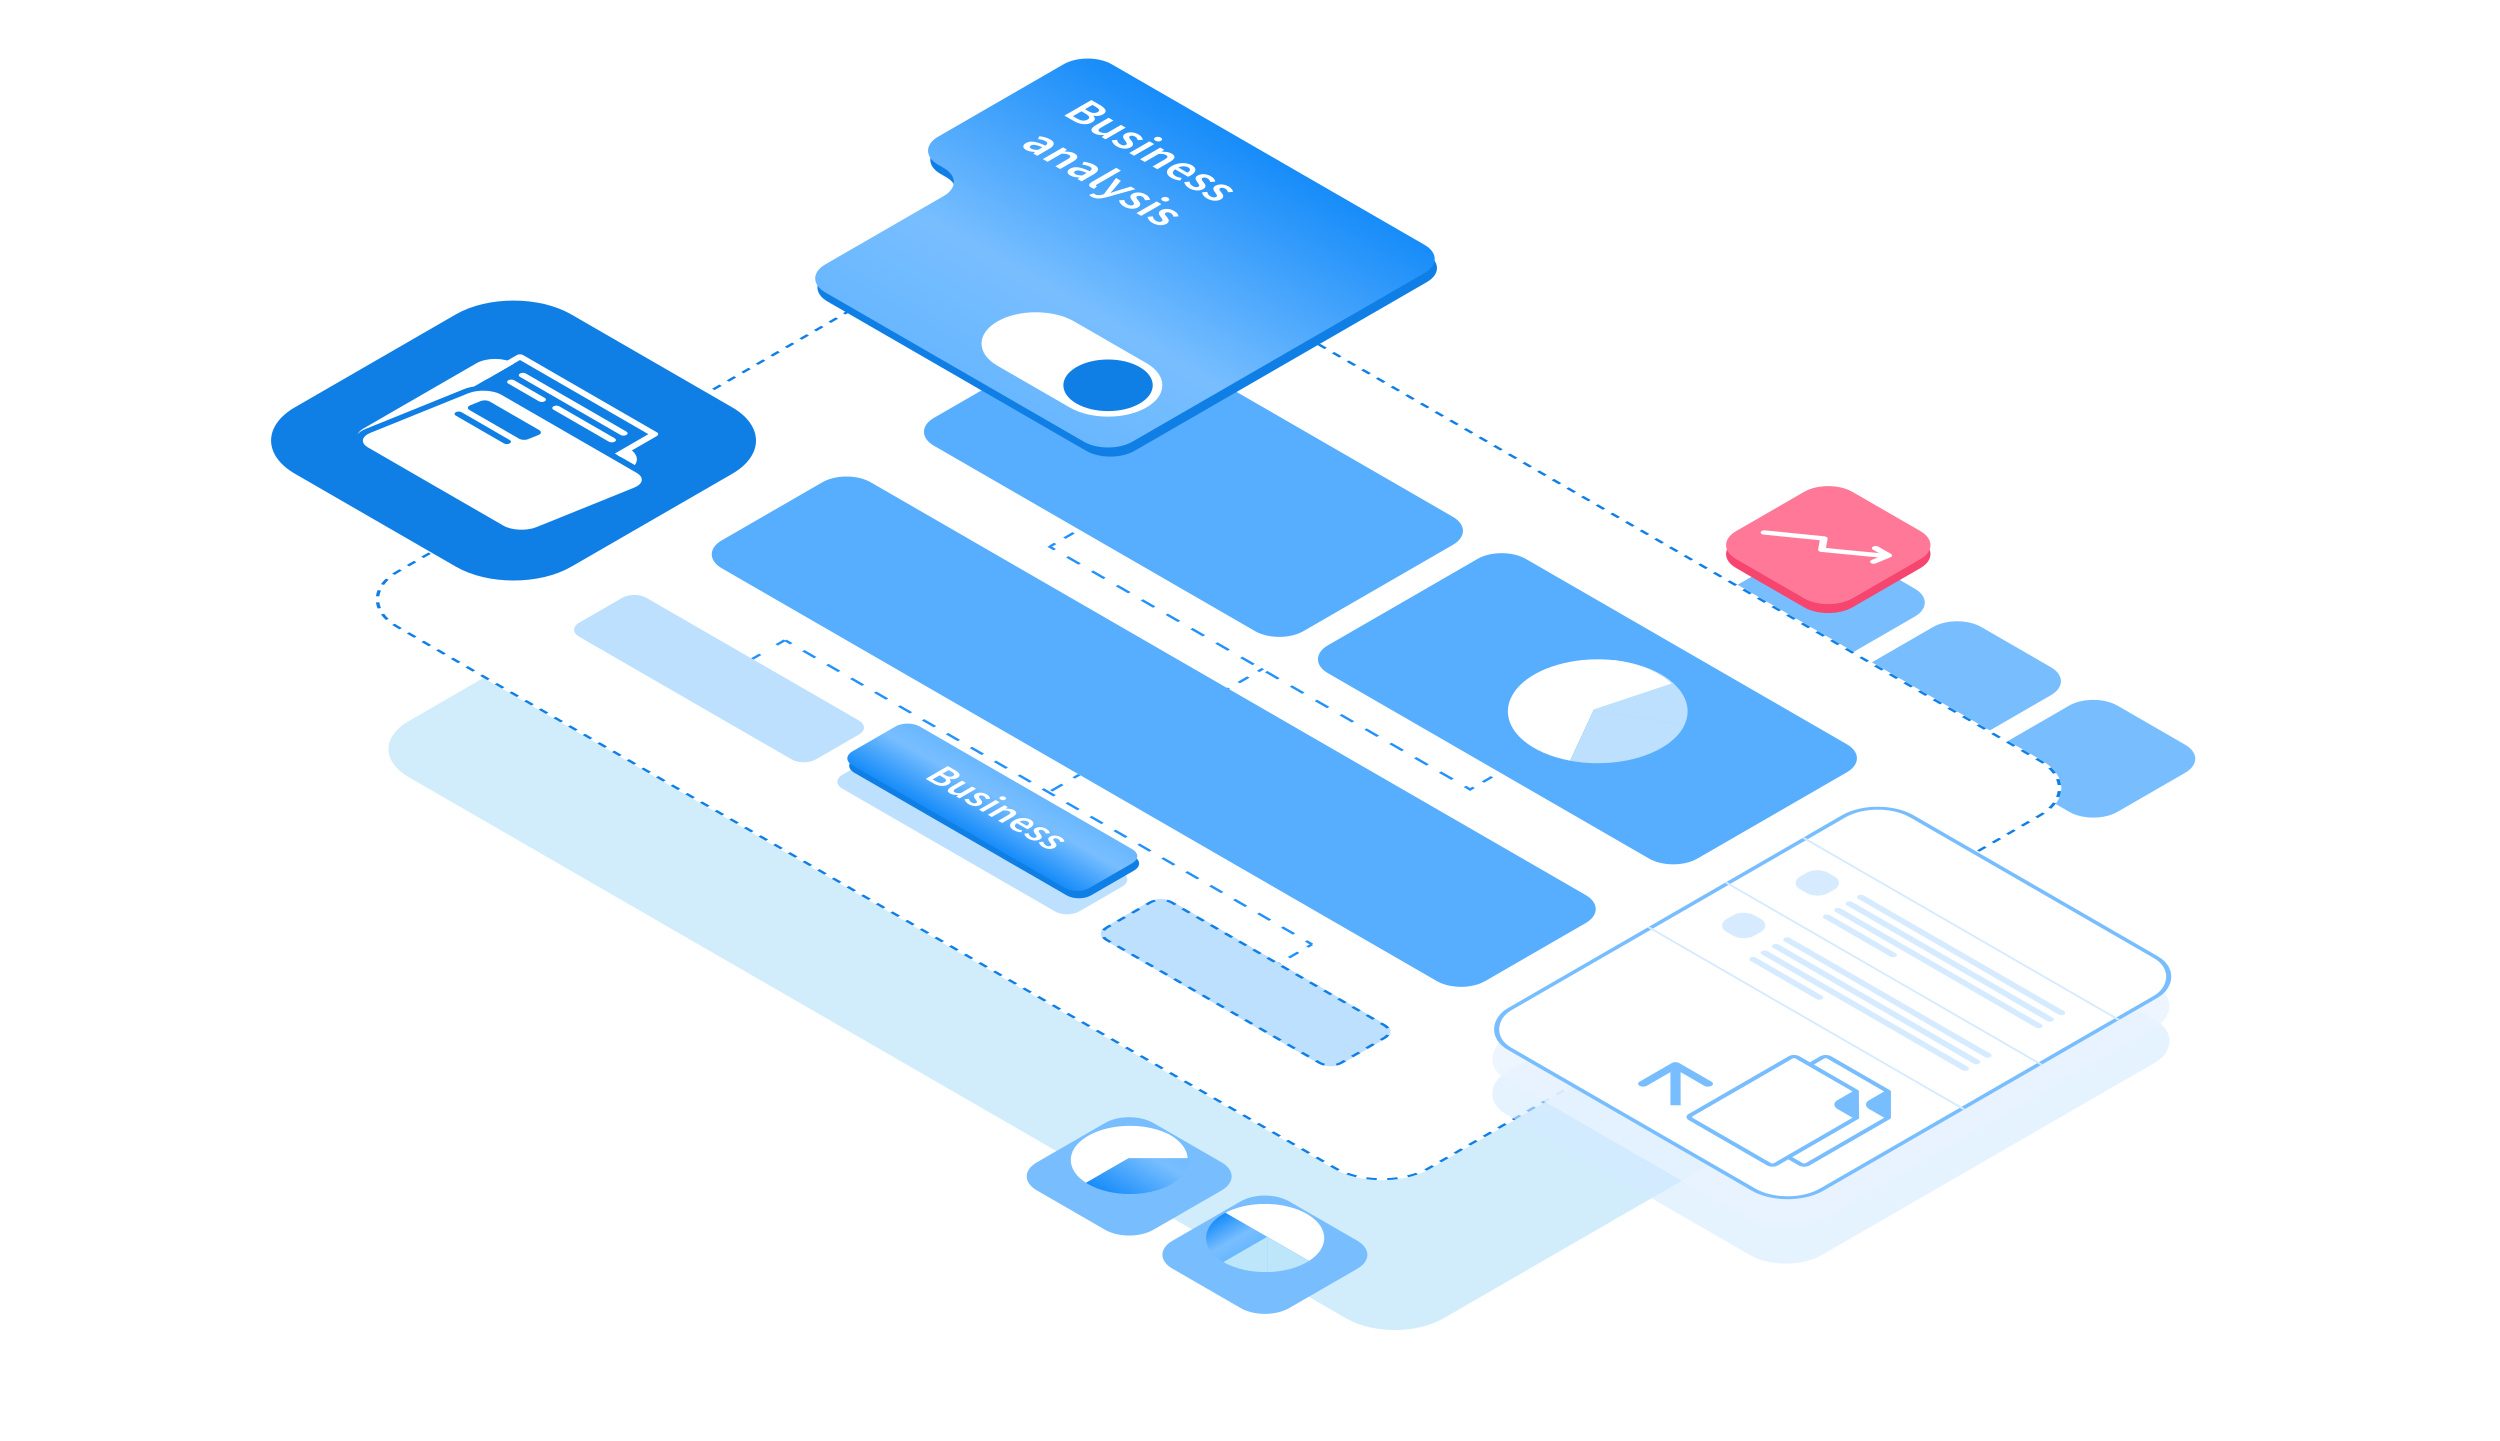 <?xml version="1.0" encoding="UTF-8"?> <svg xmlns="http://www.w3.org/2000/svg" width="602" height="347" viewBox="0 0 602 347" fill="none"><path d="M245.453 88.747C251.896 85.028 262.344 85.029 268.79 88.75L494.598 219.109C501.044 222.83 501.046 228.862 494.602 232.581L347.528 317.487C341.085 321.207 330.636 321.206 324.191 317.485L98.383 187.126C91.937 183.405 91.935 177.373 98.378 173.653L245.453 88.747Z" fill="#D1EDFC"></path><g filter="url(#filter0_b_9924_13406)"><path d="M433.102 132.326C436.324 130.466 441.548 130.467 444.771 132.327L461.075 141.74C464.298 143.6 464.299 146.616 461.077 148.476L444.779 157.885C441.558 159.744 436.333 159.744 433.111 157.883L416.807 148.471C413.584 146.61 413.583 143.595 416.804 141.735L433.102 132.326Z" fill="#78BEFF"></path></g><g filter="url(#filter1_b_9924_13406)"><path d="M465.448 150.999C468.67 149.139 473.894 149.14 477.117 151L493.858 160.665C497.08 162.525 497.081 165.541 493.86 167.401L477.562 176.81C474.34 178.67 469.116 178.669 465.893 176.809L449.152 167.144C445.93 165.284 445.929 162.268 449.15 160.408L465.448 150.999Z" fill="#78BEFF"></path></g><g filter="url(#filter2_b_9924_13406)"><path d="M498.231 169.925C501.453 168.065 506.677 168.066 509.9 169.926L526.204 179.338C529.427 181.199 529.428 184.215 526.206 186.075L509.908 195.483C506.686 197.343 501.462 197.343 498.24 195.482L481.936 186.07C478.713 184.209 478.712 181.193 481.933 179.334L498.231 169.925Z" fill="#78BEFF"></path></g><path d="M242.382 52.669C248.825 48.949 259.273 48.951 265.719 52.672L491.527 183.031C497.972 186.752 497.974 192.783 491.531 196.503L344.457 281.409C338.013 285.129 327.565 285.128 321.12 281.407L95.311 151.048C88.866 147.327 88.864 141.295 95.307 137.575L242.382 52.669Z" fill="white"></path><path fill-rule="evenodd" clip-rule="evenodd" d="M94.43 150.498L95.057 150.188C95.322 150.367 95.601 150.541 95.895 150.711L96.777 151.22L96.194 151.557L95.311 151.048C95.003 150.87 94.709 150.686 94.43 150.498ZM320.238 280.897L320.821 280.561L321.703 281.07C321.996 281.239 322.298 281.4 322.608 281.553L322.072 281.915C321.746 281.754 321.428 281.585 321.12 281.407L320.238 280.897ZM324.165 282.796L324.597 282.39C325.303 282.64 326.035 282.855 326.788 283.035L326.472 283.475C325.68 283.285 324.909 283.059 324.165 282.796ZM328.936 283.936L329.128 283.473C329.928 283.583 330.741 283.657 331.558 283.694L331.494 284.169C330.634 284.13 329.779 284.052 328.936 283.936ZM334.084 284.169L334.019 283.694C334.836 283.657 335.649 283.584 336.45 283.473L336.642 283.937C335.799 284.053 334.944 284.13 334.084 284.169ZM339.105 283.476L338.79 283.036C339.542 282.856 340.274 282.641 340.98 282.391L341.412 282.797C340.669 283.061 339.897 283.287 339.105 283.476ZM490.656 197.008L490.072 196.672L490.948 196.166C491.241 195.997 491.52 195.823 491.785 195.644L492.412 195.954C492.133 196.142 491.839 196.325 491.531 196.503L490.656 197.008ZM493.936 194.745L493.232 194.496C493.666 194.089 494.038 193.666 494.349 193.232L495.111 193.414C494.784 193.871 494.392 194.316 493.936 194.745ZM495.909 191.992L495.107 191.881C495.298 191.419 495.425 190.949 495.489 190.478L496.312 190.515C496.245 191.011 496.111 191.505 495.909 191.992ZM496.311 189.02L495.489 189.057C495.425 188.585 495.297 188.116 495.105 187.654L495.908 187.543C496.109 188.03 496.244 188.523 496.311 189.02ZM495.109 186.121L494.347 186.303C494.035 185.869 493.663 185.445 493.229 185.038L493.932 184.789C494.389 185.218 494.781 185.663 495.109 186.121ZM266.601 53.181L265.719 52.672C265.41 52.493 265.092 52.324 264.767 52.163L264.23 52.525C264.54 52.678 264.842 52.839 265.135 53.008L266.017 53.517L266.601 53.181ZM262.673 51.283L262.241 51.689C261.536 51.438 260.803 51.223 260.051 51.044L260.366 50.604C261.158 50.793 261.93 51.019 262.673 51.283ZM257.902 50.142L257.711 50.606C256.91 50.495 256.097 50.421 255.28 50.384L255.344 49.909C256.204 49.948 257.059 50.026 257.902 50.142ZM252.754 49.909L252.819 50.384C252.002 50.421 251.189 50.495 250.388 50.605L250.196 50.142C251.039 50.025 251.894 49.948 252.754 49.909ZM247.733 50.602L248.048 51.042C247.296 51.222 246.564 51.437 245.858 51.687L245.426 51.281C246.169 51.017 246.941 50.791 247.733 50.602ZM96.183 137.07L96.766 137.407L95.891 137.912C95.597 138.081 95.318 138.256 95.053 138.434L94.426 138.125C94.705 137.936 94.999 137.753 95.307 137.575L96.183 137.07ZM92.902 139.333L93.606 139.582C93.172 139.99 92.8 140.412 92.489 140.847L91.727 140.664C92.054 140.207 92.446 139.762 92.902 139.333ZM90.929 142.087L91.731 142.197C91.54 142.66 91.413 143.129 91.349 143.601L90.526 143.563C90.593 143.067 90.728 142.573 90.929 142.087ZM90.527 145.058L91.349 145.021C91.413 145.493 91.541 145.962 91.733 146.425L90.93 146.535C90.729 146.049 90.594 145.555 90.527 145.058ZM92.906 149.289L93.609 149.04C93.175 148.633 92.803 148.21 92.492 147.776L91.729 147.958C92.057 148.415 92.449 148.86 92.906 149.289ZM97.933 136.059L98.517 136.396L100.268 135.385L99.684 135.048L97.933 136.059ZM101.435 134.037L102.019 134.374L103.77 133.363L103.186 133.027L101.435 134.037ZM104.937 132.016L105.52 132.353L107.271 131.342L106.688 131.005L104.937 132.016ZM108.439 129.994L109.022 130.331L110.773 129.32L110.19 128.983L108.439 129.994ZM111.94 127.973L112.524 128.31L114.275 127.299L113.691 126.962L111.94 127.973ZM115.442 125.951L116.026 126.288L117.777 125.277L117.193 124.94L115.442 125.951ZM118.944 123.93L119.528 124.266L121.278 123.256L120.695 122.919L118.944 123.93ZM122.446 121.908L123.029 122.245L124.78 121.234L124.197 120.897L122.446 121.908ZM125.948 119.886L126.531 120.223L128.282 119.212L127.698 118.876L125.948 119.886ZM129.449 117.865L130.033 118.202L131.784 117.191L131.2 116.854L129.449 117.865ZM132.951 115.843L133.535 116.18L135.286 115.169L134.702 114.832L132.951 115.843ZM136.453 113.822L137.036 114.159L138.787 113.148L138.204 112.811L136.453 113.822ZM139.955 111.8L140.538 112.137L142.289 111.126L141.706 110.789L139.955 111.8ZM143.456 109.779L144.04 110.115L145.791 109.105L145.207 108.768L143.456 109.779ZM146.958 107.757L147.542 108.094L149.293 107.083L148.709 106.746L146.958 107.757ZM150.46 105.735L151.044 106.072L152.794 105.061L152.211 104.725L150.46 105.735ZM153.962 103.714L154.545 104.051L156.296 103.04L155.713 102.703L153.962 103.714ZM157.464 101.692L158.047 102.029L159.798 101.018L159.214 100.681L157.464 101.692ZM160.965 99.671L161.549 100.008L163.3 98.997L162.716 98.66L160.965 99.671ZM164.467 97.649L165.051 97.986L166.801 96.975L166.218 96.638L164.467 97.649ZM167.969 95.627L168.552 95.964L170.303 94.954L169.72 94.617L167.969 95.627ZM171.471 93.606L172.054 93.943L173.805 92.932L173.221 92.595L171.471 93.606ZM174.972 91.584L175.556 91.921L177.307 90.91L176.723 90.574L174.972 91.584ZM178.474 89.563L179.058 89.9L180.809 88.889L180.225 88.552L178.474 89.563ZM181.976 87.541L182.559 87.878L184.31 86.867L183.727 86.53L181.976 87.541ZM185.478 85.52L186.061 85.856L187.812 84.846L187.229 84.509L185.478 85.52ZM188.979 83.498L189.563 83.835L191.314 82.824L190.73 82.487L188.979 83.498ZM192.481 81.477L193.065 81.813L194.816 80.803L194.232 80.466L192.481 81.477ZM195.983 79.455L196.567 79.792L198.317 78.781L197.734 78.444L195.983 79.455ZM199.485 77.433L200.068 77.77L201.819 76.759L201.236 76.423L199.485 77.433ZM202.987 75.412L203.57 75.749L205.321 74.738L204.737 74.401L202.987 75.412ZM206.488 73.39L207.072 73.727L208.823 72.716L208.239 72.379L206.488 73.39ZM209.99 71.369L210.574 71.706L212.325 70.695L211.741 70.358L209.99 71.369ZM213.492 69.347L214.075 69.684L215.826 68.673L215.243 68.336L213.492 69.347ZM216.994 67.326L217.577 67.662L219.328 66.652L218.745 66.315L216.994 67.326ZM220.495 65.304L221.079 65.641L222.83 64.63L222.246 64.293L220.495 65.304ZM223.997 63.282L224.581 63.619L226.332 62.608L225.748 62.272L223.997 63.282ZM227.499 61.261L228.082 61.598L229.833 60.587L229.25 60.25L227.499 61.261ZM231.001 59.239L231.584 59.576L233.335 58.565L232.752 58.228L231.001 59.239ZM234.503 57.218L235.086 57.554L236.837 56.544L236.253 56.207L234.503 57.218ZM238.004 55.196L238.588 55.533L240.339 54.522L239.755 54.185L238.004 55.196ZM241.506 53.175L242.09 53.511L242.965 53.006C243.258 52.837 243.56 52.675 243.87 52.523L243.333 52.161C243.007 52.322 242.69 52.491 242.382 52.669L241.506 53.175ZM268.365 54.199L267.781 54.536L269.546 55.554L270.129 55.218L268.365 54.199ZM271.893 56.236L271.31 56.573L273.074 57.591L273.657 57.255L271.893 56.236ZM275.421 58.273L274.838 58.61L276.602 59.628L277.185 59.291L275.421 58.273ZM278.949 60.31L278.366 60.647L280.13 61.665L280.714 61.328L278.949 60.31ZM282.478 62.347L281.894 62.683L283.659 63.702L284.242 63.365L282.478 62.347ZM286.006 64.383L285.423 64.72L287.187 65.739L287.77 65.402L286.006 64.383ZM289.534 66.42L288.951 66.757L290.715 67.776L291.298 67.439L289.534 66.42ZM293.063 68.457L292.479 68.794L294.243 69.812L294.827 69.476L293.063 68.457ZM296.591 70.494L296.007 70.831L297.772 71.849L298.355 71.513L296.591 70.494ZM300.119 72.531L299.536 72.868L301.3 73.886L301.883 73.549L300.119 72.531ZM303.647 74.568L303.064 74.905L304.828 75.923L305.411 75.586L303.647 74.568ZM307.176 76.605L306.592 76.941L308.356 77.96L308.94 77.623L307.176 76.605ZM310.704 78.641L310.12 78.978L311.885 79.997L312.468 79.66L310.704 78.641ZM314.232 80.678L313.649 81.015L315.413 82.034L315.996 81.697L314.232 80.678ZM317.76 82.715L317.177 83.052L318.941 84.07L319.524 83.734L317.76 82.715ZM321.289 84.752L320.705 85.089L322.469 86.107L323.053 85.77L321.289 84.752ZM324.817 86.789L324.233 87.126L325.998 88.144L326.581 87.807L324.817 86.789ZM328.345 88.826L327.762 89.163L329.526 90.181L330.109 89.844L328.345 88.826ZM331.873 90.863L331.29 91.199L333.054 92.218L333.637 91.881L331.873 90.863ZM335.402 92.9L334.818 93.236L336.582 94.255L337.166 93.918L335.402 92.9ZM338.93 94.936L338.346 95.273L340.111 96.292L340.694 95.955L338.93 94.936ZM342.458 96.973L341.875 97.31L343.639 98.329L344.222 97.992L342.458 96.973ZM345.986 99.01L345.403 99.347L347.167 100.365L347.75 100.029L345.986 99.01ZM349.515 101.047L348.931 101.384L350.695 102.402L351.279 102.065L349.515 101.047ZM353.043 103.084L352.459 103.421L354.224 104.439L354.807 104.102L353.043 103.084ZM356.571 105.121L355.988 105.457L357.752 106.476L358.335 106.139L356.571 105.121ZM360.099 107.158L359.516 107.494L361.28 108.513L361.863 108.176L360.099 107.158ZM363.628 109.194L363.044 109.531L364.808 110.55L365.392 110.213L363.628 109.194ZM367.156 111.231L366.573 111.568L368.337 112.587L368.92 112.25L367.156 111.231ZM370.684 113.268L370.101 113.605L371.865 114.623L372.448 114.287L370.684 113.268ZM374.212 115.305L373.629 115.642L375.393 116.66L375.977 116.323L374.212 115.305ZM377.741 117.342L377.157 117.679L378.921 118.697L379.505 118.36L377.741 117.342ZM381.269 119.379L380.686 119.716L382.45 120.734L383.033 120.397L381.269 119.379ZM384.797 121.416L384.214 121.752L385.978 122.771L386.561 122.434L384.797 121.416ZM388.325 123.453L387.742 123.789L389.506 124.808L390.09 124.471L388.325 123.453ZM391.854 125.489L391.27 125.826L393.034 126.845L393.618 126.508L391.854 125.489ZM395.382 127.526L394.799 127.863L396.563 128.881L397.146 128.545L395.382 127.526ZM398.91 129.563L398.327 129.9L400.091 130.918L400.674 130.582L398.91 129.563ZM402.438 131.6L401.855 131.937L403.619 132.955L404.203 132.618L402.438 131.6ZM405.967 133.637L405.383 133.974L407.148 134.992L407.731 134.655L405.967 133.637ZM409.495 135.674L408.912 136.01L410.676 137.029L411.259 136.692L409.495 135.674ZM413.023 137.711L412.44 138.047L414.204 139.066L414.787 138.729L413.023 137.711ZM416.551 139.747L415.968 140.084L417.732 141.103L418.316 140.766L416.551 139.747ZM420.08 141.784L419.496 142.121L421.261 143.139L421.844 142.803L420.08 141.784ZM423.608 143.821L423.025 144.158L424.789 145.176L425.372 144.84L423.608 143.821ZM427.136 145.858L426.553 146.195L428.317 147.213L428.9 146.876L427.136 145.858ZM430.664 147.895L430.081 148.232L431.845 149.25L432.429 148.913L430.664 147.895ZM434.193 149.932L433.609 150.268L435.374 151.287L435.957 150.95L434.193 149.932ZM437.721 151.969L437.138 152.305L438.902 153.324L439.485 152.987L437.721 151.969ZM441.249 154.005L440.666 154.342L442.43 155.361L443.013 155.024L441.249 154.005ZM444.777 156.042L444.194 156.379L445.958 157.397L446.542 157.061L444.777 156.042ZM448.306 158.079L447.722 158.416L449.486 159.434L450.07 159.098L448.306 158.079ZM451.834 160.116L451.251 160.453L453.015 161.471L453.598 161.134L451.834 160.116ZM455.362 162.153L454.779 162.49L456.543 163.508L457.126 163.171L455.362 162.153ZM458.89 164.19L458.307 164.526L460.071 165.545L460.655 165.208L458.89 164.19ZM462.419 166.227L461.835 166.563L463.599 167.582L464.183 167.245L462.419 166.227ZM465.947 168.263L465.364 168.6L467.128 169.619L467.711 169.282L465.947 168.263ZM469.475 170.3L468.892 170.637L470.656 171.655L471.239 171.319L469.475 170.3ZM473.003 172.337L472.42 172.674L474.184 173.692L474.768 173.356L473.003 172.337ZM476.532 174.374L475.948 174.711L477.712 175.729L478.296 175.392L476.532 174.374ZM480.06 176.411L479.477 176.748L481.241 177.766L481.824 177.429L480.06 176.411ZM483.588 178.448L483.005 178.784L484.769 179.803L485.352 179.466L483.588 178.448ZM487.116 180.485L486.533 180.821L488.297 181.84L488.88 181.503L487.116 180.485ZM490.645 182.521L490.061 182.858L490.943 183.367C491.237 183.537 491.516 183.711 491.781 183.89L492.408 183.58C492.129 183.392 491.835 183.209 491.527 183.031L490.645 182.521ZM488.905 198.019L488.321 197.682L486.57 198.693L487.154 199.03L488.905 198.019ZM485.403 200.041L484.819 199.704L483.069 200.715L483.652 201.052L485.403 200.041ZM481.901 202.062L481.318 201.726L479.567 202.736L480.15 203.073L481.901 202.062ZM478.399 204.084L477.816 203.747L476.065 204.758L476.649 205.095L478.399 204.084ZM474.898 206.106L474.314 205.769L472.563 206.779L473.147 207.116L474.898 206.106ZM471.396 208.127L470.812 207.79L469.061 208.801L469.645 209.138L471.396 208.127ZM467.894 210.149L467.311 209.812L465.56 210.823L466.143 211.16L467.894 210.149ZM464.392 212.17L463.809 211.833L462.058 212.844L462.641 213.181L464.392 212.17ZM460.891 214.192L460.307 213.855L458.556 214.866L459.14 215.203L460.891 214.192ZM457.389 216.213L456.805 215.877L455.054 216.887L455.638 217.224L457.389 216.213ZM453.887 218.235L453.303 217.898L451.553 218.909L452.136 219.246L453.887 218.235ZM450.385 220.257L449.802 219.92L448.051 220.93L448.634 221.267L450.385 220.257ZM446.883 222.278L446.3 221.941L444.549 222.952L445.133 223.289L446.883 222.278ZM443.382 224.3L442.798 223.963L441.047 224.974L441.631 225.311L443.382 224.3ZM439.88 226.321L439.296 225.984L437.546 226.995L438.129 227.332L439.88 226.321ZM436.378 228.343L435.795 228.006L434.044 229.017L434.627 229.354L436.378 228.343ZM432.876 230.364L432.293 230.028L430.542 231.038L431.126 231.375L432.876 230.364ZM429.375 232.386L428.791 232.049L427.04 233.06L427.624 233.397L429.375 232.386ZM425.873 234.408L425.289 234.071L423.538 235.082L424.122 235.418L425.873 234.408ZM422.371 236.429L421.788 236.092L420.037 237.103L420.62 237.44L422.371 236.429ZM418.869 238.451L418.286 238.114L416.535 239.125L417.118 239.462L418.869 238.451ZM415.368 240.472L414.784 240.135L413.033 241.146L413.617 241.483L415.368 240.472ZM411.866 242.494L411.282 242.157L409.531 243.168L410.115 243.505L411.866 242.494ZM408.364 244.515L407.78 244.179L406.03 245.189L406.613 245.526L408.364 244.515ZM404.862 246.537L404.279 246.2L402.528 247.211L403.111 247.548L404.862 246.537ZM401.36 248.559L400.777 248.222L399.026 249.233L399.61 249.569L401.36 248.559ZM397.859 250.58L397.275 250.243L395.524 251.254L396.108 251.591L397.859 250.58ZM394.357 252.602L393.773 252.265L392.022 253.276L392.606 253.613L394.357 252.602ZM390.855 254.623L390.272 254.286L388.521 255.297L389.104 255.634L390.855 254.623ZM387.353 256.645L386.77 256.308L385.019 257.319L385.602 257.656L387.353 256.645ZM383.852 258.666L383.268 258.33L381.517 259.34L382.101 259.677L383.852 258.666ZM380.35 260.688L379.766 260.351L378.015 261.362L378.599 261.699L380.35 260.688ZM376.848 262.71L376.265 262.373L374.514 263.384L375.097 263.72L376.848 262.71ZM373.346 264.731L372.763 264.394L371.012 265.405L371.595 265.742L373.346 264.731ZM369.845 266.753L369.261 266.416L367.51 267.427L368.094 267.764L369.845 266.753ZM366.343 268.774L365.759 268.437L364.008 269.448L364.592 269.785L366.343 268.774ZM362.841 270.796L362.257 270.459L360.507 271.47L361.09 271.807L362.841 270.796ZM359.339 272.817L358.756 272.481L357.005 273.491L357.588 273.828L359.339 272.817ZM355.837 274.839L355.254 274.502L353.503 275.513L354.087 275.85L355.837 274.839ZM352.336 276.861L351.752 276.524L350.001 277.535L350.585 277.871L352.336 276.861ZM348.834 278.882L348.25 278.545L346.499 279.556L347.083 279.893L348.834 278.882ZM345.332 280.904L344.749 280.567L343.873 281.072C343.58 281.242 343.278 281.403 342.968 281.556L343.505 281.918C343.831 281.757 344.148 281.587 344.457 281.409L345.332 280.904ZM318.473 279.879L319.057 279.542L317.293 278.524L316.709 278.861L318.473 279.879ZM314.945 277.842L315.528 277.505L313.764 276.487L313.181 276.824L314.945 277.842ZM311.417 275.805L312 275.469L310.236 274.45L309.653 274.787L311.417 275.805ZM307.889 273.768L308.472 273.432L306.708 272.413L306.125 272.75L307.889 273.768ZM304.36 271.732L304.944 271.395L303.18 270.376L302.596 270.713L304.36 271.732ZM300.832 269.695L301.415 269.358L299.651 268.34L299.068 268.676L300.832 269.695ZM297.304 267.658L297.887 267.321L296.123 266.303L295.54 266.639L297.304 267.658ZM293.776 265.621L294.359 265.284L292.595 264.266L292.012 264.603L293.776 265.621ZM290.247 263.584L290.831 263.247L289.067 262.229L288.483 262.566L290.247 263.584ZM286.719 261.547L287.302 261.211L285.538 260.192L284.955 260.529L286.719 261.547ZM283.191 259.51L283.774 259.174L282.01 258.155L281.427 258.492L283.191 259.51ZM279.663 257.474L280.246 257.137L278.482 256.118L277.898 256.455L279.663 257.474ZM276.134 255.437L276.718 255.1L274.954 254.082L274.37 254.418L276.134 255.437ZM272.606 253.4L273.189 253.063L271.425 252.045L270.842 252.381L272.606 253.4ZM269.078 251.363L269.661 251.026L267.897 250.008L267.314 250.345L269.078 251.363ZM265.55 249.326L266.133 248.989L264.369 247.971L263.785 248.308L265.55 249.326ZM262.021 247.289L262.605 246.953L260.841 245.934L260.257 246.271L262.021 247.289ZM258.493 245.252L259.076 244.916L257.312 243.897L256.729 244.234L258.493 245.252ZM254.965 243.216L255.548 242.879L253.784 241.86L253.201 242.197L254.965 243.216ZM251.437 241.179L252.02 240.842L250.256 239.823L249.672 240.16L251.437 241.179ZM247.908 239.142L248.492 238.805L246.728 237.787L246.144 238.123L247.908 239.142ZM244.38 237.105L244.963 236.768L243.199 235.75L242.616 236.087L244.38 237.105ZM240.852 235.068L241.435 234.731L239.671 233.713L239.088 234.05L240.852 235.068ZM237.324 233.031L237.907 232.694L236.143 231.676L235.559 232.013L237.324 233.031ZM233.795 230.994L234.379 230.658L232.615 229.639L232.031 229.976L233.795 230.994ZM230.267 228.957L230.85 228.621L229.086 227.602L228.503 227.939L230.267 228.957ZM226.739 226.921L227.322 226.584L225.558 225.565L224.975 225.902L226.739 226.921ZM223.211 224.884L223.794 224.547L222.03 223.529L221.446 223.865L223.211 224.884ZM219.682 222.847L220.266 222.51L218.501 221.492L217.918 221.828L219.682 222.847ZM216.154 220.81L216.737 220.473L214.973 219.455L214.39 219.792L216.154 220.81ZM212.626 218.773L213.209 218.436L211.445 217.418L210.862 217.755L212.626 218.773ZM209.097 216.736L209.681 216.4L207.917 215.381L207.333 215.718L209.097 216.736ZM205.569 214.699L206.153 214.363L204.388 213.344L203.805 213.681L205.569 214.699ZM202.041 212.663L202.624 212.326L200.86 211.307L200.277 211.644L202.041 212.663ZM198.513 210.626L199.096 210.289L197.332 209.271L196.749 209.607L198.513 210.626ZM194.984 208.589L195.568 208.252L193.804 207.234L193.22 207.57L194.984 208.589ZM191.456 206.552L192.04 206.215L190.275 205.197L189.692 205.534L191.456 206.552ZM187.928 204.515L188.511 204.178L186.747 203.16L186.164 203.497L187.928 204.515ZM184.4 202.478L184.983 202.142L183.219 201.123L182.636 201.46L184.4 202.478ZM180.871 200.441L181.455 200.105L179.691 199.086L179.107 199.423L180.871 200.441ZM177.343 198.405L177.926 198.068L176.162 197.049L175.579 197.386L177.343 198.405ZM173.815 196.368L174.398 196.031L172.634 195.012L172.051 195.349L173.815 196.368ZM170.287 194.331L170.87 193.994L169.106 192.976L168.523 193.312L170.287 194.331ZM166.758 192.294L167.342 191.957L165.578 190.939L164.994 191.276L166.758 192.294ZM163.23 190.257L163.813 189.92L162.049 188.902L161.466 189.239L163.23 190.257ZM159.702 188.22L160.285 187.883L158.521 186.865L157.938 187.202L159.702 188.22ZM156.174 186.183L156.757 185.847L154.993 184.828L154.41 185.165L156.174 186.183ZM152.645 184.147L153.229 183.81L151.465 182.791L150.881 183.128L152.645 184.147ZM149.117 182.11L149.701 181.773L147.936 180.754L147.353 181.091L149.117 182.11ZM145.589 180.073L146.172 179.736L144.408 178.718L143.825 179.054L145.589 180.073ZM142.061 178.036L142.644 177.699L140.88 176.681L140.297 177.018L142.061 178.036ZM138.532 175.999L139.116 175.662L137.352 174.644L136.768 174.981L138.532 175.999ZM135.004 173.962L135.588 173.626L133.823 172.607L133.24 172.944L135.004 173.962ZM131.476 171.925L132.059 171.589L130.295 170.57L129.712 170.907L131.476 171.925ZM127.948 169.889L128.531 169.552L126.767 168.533L126.184 168.87L127.948 169.889ZM124.419 167.852L125.003 167.515L123.239 166.497L122.655 166.833L124.419 167.852ZM120.891 165.815L121.475 165.478L119.71 164.46L119.127 164.796L120.891 165.815ZM117.363 163.778L117.946 163.441L116.182 162.423L115.599 162.76L117.363 163.778ZM113.835 161.741L114.418 161.404L112.654 160.386L112.071 160.723L113.835 161.741ZM110.307 159.704L110.89 159.368L109.126 158.349L108.542 158.686L110.307 159.704ZM106.778 157.667L107.362 157.331L105.597 156.312L105.014 156.649L106.778 157.667ZM103.25 155.631L103.833 155.294L102.069 154.275L101.486 154.612L103.25 155.631ZM99.722 153.594L100.305 153.257L98.541 152.239L97.958 152.575L99.722 153.594Z" fill="#0F7FE5"></path><path fill-rule="evenodd" clip-rule="evenodd" d="M183.359 157.734L181.393 158.87L180.81 158.533L182.776 157.398L183.359 157.734ZM189.258 154.329L187.292 155.464L186.708 155.127L188.675 153.992L189.258 154.329Z" fill="#2292FA"></path><path fill-rule="evenodd" clip-rule="evenodd" d="M253.703 132.534L252.207 131.67L252.79 131.333L254.286 132.197L253.703 132.534ZM259.688 135.989L256.696 134.261L257.279 133.924L260.272 135.652L259.688 135.989ZM265.673 139.444L262.681 137.716L263.264 137.38L266.257 139.107L265.673 139.444ZM271.659 142.899L268.666 141.172L269.249 140.835L272.242 142.563L271.659 142.899ZM277.644 146.355L274.651 144.627L275.234 144.29L278.227 146.018L277.644 146.355ZM283.629 149.81L280.636 148.082L281.22 147.745L284.212 149.473L283.629 149.81ZM289.614 153.265L286.621 151.537L287.205 151.201L290.197 152.928L289.614 153.265ZM295.599 156.72L292.607 154.993L293.19 154.656L296.183 156.384L295.599 156.72ZM301.584 160.176L298.592 158.448L299.175 158.111L302.168 159.839L301.584 160.176ZM307.57 163.631L304.577 161.903L305.16 161.566L308.153 163.294L307.57 163.631ZM313.555 167.086L310.562 165.358L311.146 165.022L314.138 166.749L313.555 167.086ZM319.54 170.541L316.547 168.814L317.131 168.477L320.123 170.204L319.54 170.541ZM325.525 173.996L322.533 172.269L323.116 171.932L326.108 173.66L325.525 173.996ZM331.51 177.452L328.518 175.724L329.101 175.387L332.094 177.115L331.51 177.452ZM337.496 180.907L334.503 179.179L335.086 178.843L338.079 180.57L337.496 180.907ZM343.481 184.362L340.488 182.635L341.071 182.298L344.064 184.025L343.481 184.362ZM349.466 187.817L346.473 186.09L347.057 185.753L350.049 187.481L349.466 187.817ZM353.955 190.409L352.458 189.545L353.042 189.208L354.538 190.072L353.955 190.409Z" fill="#2292FA"></path><path fill-rule="evenodd" clip-rule="evenodd" d="M254.387 131.032L253.282 131.67L252.698 131.333L253.804 130.695L254.387 131.032ZM258.809 128.479L256.598 129.756L256.015 129.419L258.226 128.142L258.809 128.479ZM262.126 126.565L261.021 127.203L260.437 126.866L261.543 126.228L262.126 126.565Z" fill="#2292FA"></path><path fill-rule="evenodd" clip-rule="evenodd" d="M245.316 195.291L243.964 196.071L243.381 195.734L244.732 194.954L245.316 195.291ZM250.72 192.171L248.018 193.731L247.435 193.394L250.137 191.834L250.72 192.171ZM256.125 189.051L253.423 190.611L252.839 190.274L255.542 188.714L256.125 189.051ZM260.179 186.711L258.828 187.491L258.244 187.154L259.596 186.374L260.179 186.711Z" fill="#2292FA"></path><path fill-rule="evenodd" clip-rule="evenodd" d="M308.478 232.039L307.373 232.677L306.789 232.34L307.895 231.702L308.478 232.039ZM312.9 229.486L310.689 230.763L310.106 230.426L312.317 229.149L312.9 229.486ZM316.217 227.571L315.111 228.21L314.528 227.873L315.633 227.234L316.217 227.571Z" fill="#2292FA"></path><path fill-rule="evenodd" clip-rule="evenodd" d="M355.152 189.771L354.046 190.409L353.463 190.072L354.568 189.434L355.152 189.771ZM359.574 187.218L357.363 188.494L356.78 188.158L358.991 186.881L359.574 187.218ZM362.891 185.303L361.785 185.942L361.202 185.605L362.307 184.966L362.891 185.303Z" fill="#2292FA"></path><path fill-rule="evenodd" clip-rule="evenodd" d="M296.232 165.897L295.065 166.571L294.481 166.234L295.648 165.56L296.232 165.897ZM300.9 163.202L298.566 164.55L297.982 164.213L300.316 162.865L300.9 163.202ZM304.401 161.181L303.234 161.855L302.65 161.518L303.817 160.844L304.401 161.181Z" fill="#2292FA"></path><path fill-rule="evenodd" clip-rule="evenodd" d="M190.258 155.192L188.817 154.36L189.4 154.023L190.841 154.855L190.258 155.192ZM196.023 158.52L193.14 156.856L193.724 156.519L196.606 158.183L196.023 158.52ZM201.787 161.848L198.905 160.184L199.488 159.847L202.37 161.511L201.787 161.848ZM207.551 165.175L204.669 163.512L205.252 163.175L208.135 164.839L207.551 165.175ZM213.316 168.503L210.433 166.839L211.017 166.503L213.899 168.166L213.316 168.503ZM219.08 171.831L216.198 170.167L216.781 169.83L219.663 171.494L219.08 171.831ZM224.844 175.159L221.962 173.495L222.546 173.158L225.428 174.822L224.844 175.159ZM230.609 178.487L227.727 176.823L228.31 176.486L231.192 178.15L230.609 178.487ZM236.373 181.814L233.491 180.15L234.074 179.814L236.957 181.478L236.373 181.814ZM242.138 185.142L239.255 183.478L239.839 183.141L242.721 184.805L242.138 185.142ZM247.902 188.47L245.02 186.806L245.603 186.469L248.485 188.133L247.902 188.47ZM253.666 191.798L250.784 190.134L251.367 189.797L254.25 191.461L253.666 191.798ZM259.431 195.125L256.549 193.462L257.132 193.125L260.014 194.789L259.431 195.125ZM265.195 198.453L262.313 196.789L262.896 196.453L265.778 198.116L265.195 198.453ZM270.96 201.781L268.077 200.117L268.661 199.78L271.543 201.444L270.96 201.781ZM276.724 205.109L273.842 203.445L274.425 203.108L277.307 204.772L276.724 205.109ZM282.488 208.437L279.606 206.773L280.189 206.436L283.072 208.1L282.488 208.437ZM288.253 211.764L285.37 210.1L285.954 209.764L288.836 211.428L288.253 211.764ZM294.017 215.092L291.135 213.428L291.718 213.091L294.6 214.755L294.017 215.092ZM299.781 218.42L296.899 216.756L297.483 216.419L300.365 218.083L299.781 218.42ZM305.546 221.748L302.664 220.084L303.247 219.747L306.129 221.411L305.546 221.748ZM311.31 225.075L308.428 223.412L309.011 223.075L311.894 224.739L311.31 225.075ZM315.633 227.571L314.192 226.739L314.776 226.403L316.217 227.235L315.633 227.571Z" fill="#2292FA"></path><g filter="url(#filter3_b_9924_13406)"><path d="M198.006 116.139C201.227 114.279 206.451 114.28 209.674 116.14L381.838 215.53C385.061 217.391 385.062 220.407 381.84 222.267L357.638 236.239C354.416 238.099 349.192 238.098 345.969 236.237L173.805 136.847C170.583 134.987 170.582 131.971 173.803 130.111L198.006 116.139Z" fill="#58AEFE"></path></g><path d="M260.899 79.831C264.121 77.971 269.345 77.971 272.568 79.832L349.865 124.456C353.088 126.316 353.089 129.332 349.867 131.192L313.872 151.972C310.651 153.832 305.427 153.831 302.204 151.97L224.907 107.347C221.684 105.486 221.683 102.47 224.904 100.61L260.899 79.831Z" fill="#58AEFE"></path><path d="M149.822 143.956C151.432 143.026 154.045 143.026 155.656 143.956L206.839 173.504C208.45 174.434 208.451 175.942 206.84 176.872L196.458 182.866C194.848 183.795 192.236 183.795 190.624 182.865L139.441 153.317C137.83 152.387 137.829 150.879 139.44 149.949L149.822 143.956Z" fill="#BEE0FF"></path><path d="M276.638 217.167C278.249 216.237 280.861 216.237 282.472 217.168L333.655 246.715C335.267 247.646 335.267 249.154 333.656 250.084L323.275 256.077C321.664 257.007 319.052 257.006 317.441 256.076L266.258 226.528C264.646 225.598 264.646 224.09 266.257 223.16L276.638 217.167Z" fill="#BEE0FF"></path><path fill-rule="evenodd" clip-rule="evenodd" d="M265.362 225.756L266.125 225.574C266.285 225.798 266.523 226.008 266.841 226.191L267.694 226.684L267.111 227.021L266.258 226.528C265.862 226.3 265.564 226.037 265.362 225.756ZM316.588 255.584L317.171 255.247L318.024 255.739C318.341 255.923 318.706 256.06 319.094 256.153L318.779 256.593C318.292 256.477 317.836 256.304 317.441 256.076L316.588 255.584ZM332.791 250.583L332.208 250.246L333.073 249.747C333.39 249.563 333.628 249.353 333.789 249.129L334.551 249.311C334.35 249.592 334.052 249.855 333.656 250.084L332.791 250.583ZM283.325 217.66L282.472 217.168C282.077 216.939 281.621 216.767 281.134 216.651L280.819 217.091C281.207 217.183 281.571 217.321 281.889 217.504L282.742 217.997L283.325 217.66ZM267.122 222.661L267.705 222.998L266.84 223.497C266.523 223.68 266.285 223.891 266.124 224.115L265.362 223.932C265.563 223.652 265.861 223.388 266.257 223.16L267.122 222.661ZM268.852 221.662L269.436 221.999L271.166 221L270.582 220.663L268.852 221.662ZM272.312 219.664L272.896 220.001L274.626 219.002L274.043 218.665L272.312 219.664ZM275.773 217.666L276.357 218.003L277.222 217.504C277.539 217.321 277.903 217.183 278.292 217.09L277.976 216.65C277.489 216.766 277.034 216.939 276.638 217.167L275.773 217.666ZM285.032 218.645L284.448 218.982L286.154 219.967L286.738 219.63L285.032 218.645ZM288.444 220.615L287.86 220.952L289.566 221.936L290.15 221.6L288.444 220.615ZM291.856 222.585L291.273 222.921L292.979 223.906L293.562 223.57L291.856 222.585ZM295.268 224.554L294.685 224.891L296.391 225.876L296.974 225.539L295.268 224.554ZM298.68 226.524L298.097 226.861L299.803 227.846L300.386 227.509L298.68 226.524ZM302.092 228.494L301.509 228.831L303.215 229.816L303.799 229.479L302.092 228.494ZM305.505 230.464L304.921 230.801L306.627 231.786L307.211 231.449L305.505 230.464ZM308.917 232.434L308.334 232.771L310.04 233.756L310.623 233.419L308.917 232.434ZM312.329 234.404L311.746 234.741L313.452 235.725L314.035 235.389L312.329 234.404ZM315.741 236.374L315.158 236.71L316.864 237.695L317.447 237.359L315.741 236.374ZM319.153 238.344L318.57 238.68L320.276 239.665L320.86 239.328L319.153 238.344ZM322.566 240.313L321.982 240.65L323.688 241.635L324.272 241.298L322.566 240.313ZM325.978 242.283L325.394 242.62L327.101 243.605L327.684 243.268L325.978 242.283ZM329.39 244.253L328.807 244.59L330.513 245.575L331.096 245.238L329.39 244.253ZM332.802 246.223L332.219 246.56L333.072 247.052C333.389 247.235 333.628 247.446 333.788 247.67L334.551 247.488C334.349 247.207 334.051 246.944 333.655 246.715L332.802 246.223ZM331.061 251.582L330.477 251.245L328.747 252.244L329.331 252.581L331.061 251.582ZM327.6 253.58L327.017 253.243L325.287 254.242L325.87 254.578L327.6 253.58ZM324.14 255.577L323.556 255.24L322.691 255.74C322.374 255.923 322.01 256.061 321.621 256.153L321.937 256.593C322.424 256.477 322.879 256.305 323.275 256.077L324.14 255.577ZM314.881 254.599L315.465 254.262L313.759 253.277L313.175 253.614L314.881 254.599ZM311.469 252.629L312.053 252.292L310.346 251.307L309.763 251.644L311.469 252.629ZM308.057 250.659L308.64 250.322L306.934 249.337L306.351 249.674L308.057 250.659ZM304.645 248.689L305.228 248.352L303.522 247.367L302.939 247.704L304.645 248.689ZM301.233 246.719L301.816 246.383L300.11 245.398L299.527 245.734L301.233 246.719ZM297.82 244.749L298.404 244.413L296.698 243.428L296.114 243.764L297.82 244.749ZM294.408 242.78L294.992 242.443L293.286 241.458L292.702 241.795L294.408 242.78ZM290.996 240.81L291.579 240.473L289.873 239.488L289.29 239.825L290.996 240.81ZM287.584 238.84L288.167 238.503L286.461 237.518L285.878 237.855L287.584 238.84ZM284.172 236.87L284.755 236.533L283.049 235.548L282.466 235.885L284.172 236.87ZM280.76 234.9L281.343 234.563L279.637 233.578L279.053 233.915L280.76 234.9ZM277.347 232.93L277.931 232.594L276.225 231.609L275.641 231.945L277.347 232.93ZM273.935 230.96L274.518 230.624L272.812 229.639L272.229 229.975L273.935 230.96ZM270.523 228.991L271.106 228.654L269.4 227.669L268.817 228.006L270.523 228.991Z" fill="#0F7FE5"></path><path d="M213.229 180.561C214.84 179.631 217.452 179.631 219.063 180.562L270.246 210.109C271.857 211.04 271.858 212.548 270.247 213.478L259.866 219.471C258.255 220.401 255.643 220.4 254.031 219.47L202.849 189.922C201.237 188.992 201.237 187.484 202.847 186.554L213.229 180.561Z" fill="#BEE0FF"></path><path d="M355.766 134.597C358.988 132.738 364.212 132.738 367.435 134.599L444.732 179.223C447.955 181.083 447.956 184.099 444.735 185.959L408.74 206.739C405.518 208.598 400.294 208.598 397.071 206.737L319.774 162.114C316.551 160.253 316.55 157.237 319.772 155.377L355.766 134.597Z" fill="#58AEFE"></path><path d="M216.068 176.705C217.679 175.775 220.291 175.776 221.902 176.706L273.085 206.254C274.696 207.184 274.697 208.692 273.086 209.622L262.705 215.615C261.094 216.545 258.482 216.545 256.87 215.614L205.687 186.067C204.076 185.136 204.076 183.628 205.686 182.698L216.068 176.705Z" fill="#0F7FE5"></path><path d="M215.629 174.939C217.24 174.009 219.852 174.009 221.464 174.94L272.646 204.488C274.258 205.418 274.258 206.926 272.648 207.856L262.266 213.849C260.655 214.779 258.043 214.779 256.432 213.848L205.249 184.3C203.638 183.37 203.637 181.862 205.248 180.932L215.629 174.939Z" fill="url(#paint0_linear_9924_13406)"></path><path d="M389.286 159.051L378.098 183.172C373.297 182.289 369.38 180.502 366.766 178.24C364.733 176.506 363.474 174.474 363.173 172.343C362.968 170.931 363.175 169.484 363.845 168.039C364.468 166.696 365.439 165.456 366.703 164.361C371.502 160.17 380.414 157.936 389.306 159.044L389.286 159.051Z" fill="white"></path><path fill-rule="evenodd" clip-rule="evenodd" d="M403.075 164.66L403.096 164.653L403.1 164.644C403.072 164.607 403.035 164.572 402.997 164.537C402.976 164.518 402.956 164.499 402.936 164.479C400.128 161.97 395.752 160.021 390.361 159.187C390.008 159.132 389.651 159.087 389.31 159.044L383.712 171.113L383.69 171.12L405.638 174.518C407.254 171.035 406.143 167.498 403.075 164.66ZM405.648 174.53C402.548 181.193 390.675 185.148 379.128 183.361C378.775 183.306 378.422 183.251 378.094 183.181L383.684 171.129L405.648 174.53Z" fill="#BEE0FF"></path><path d="M402.505 164.582L383.12 171.043L388.718 158.973C389.059 159.016 389.416 159.061 389.769 159.116C395.16 159.95 399.536 161.898 402.345 164.408C402.403 164.467 402.466 164.516 402.509 164.573L402.505 164.582Z" fill="white"></path><g filter="url(#filter4_d_9924_13406)"><path d="M298.748 285.286C301.969 283.426 307.194 283.427 310.416 285.287L326.845 294.771C330.068 296.632 330.069 299.648 326.847 301.508L310.425 310.988C307.203 312.848 301.979 312.848 298.756 310.987L282.328 301.503C279.105 299.642 279.104 296.626 282.325 294.767L298.748 285.286Z" fill="#78BEFF"></path></g><path d="M294.588 303.914C289.032 300.706 289.03 295.505 294.584 292.299C294.753 292.201 294.923 292.103 295.101 292.018L305.139 297.813L294.58 303.909L294.588 303.914Z" fill="#78BEFF"></path><path d="M294.588 303.914C289.032 300.706 289.03 295.505 294.584 292.299C294.753 292.201 294.923 292.103 295.101 292.018L305.139 297.813L294.58 303.909L294.588 303.914Z" fill="url(#paint1_linear_9924_13406)"></path><path d="M315.199 303.622L295.108 292.023C297.553 290.737 300.6 290.038 303.685 289.922C306.061 289.824 308.476 290.079 310.675 290.68C312.133 291.077 313.491 291.62 314.694 292.315C315.813 292.961 316.716 293.687 317.38 294.462C319.934 297.415 319.21 301.075 315.199 303.631L315.199 303.622Z" fill="white"></path><path d="M294.588 303.914L305.147 297.819L305.15 306.307C301.346 306.382 297.497 305.585 294.596 303.91L294.588 303.914Z" fill="#BDE6FB"></path><path d="M305.148 306.316L305.146 297.827L315.199 303.631C315.045 303.729 314.883 303.832 314.714 303.93C312.122 305.426 308.766 306.223 305.372 306.32C305.295 306.32 305.226 306.325 305.156 306.32L305.148 306.316Z" fill="#BDE6FB"></path><g filter="url(#filter5_d_9924_13406)"><path d="M266.07 266.421C269.292 264.561 274.516 264.562 277.739 266.422L294.167 275.906C297.39 277.767 297.391 280.783 294.17 282.643L277.747 292.123C274.525 293.983 269.301 293.983 266.078 292.122L249.65 282.638C246.427 280.777 246.426 277.761 249.648 275.902L266.07 266.421Z" fill="#78BEFF"></path></g><path d="M281.608 273.223L261.524 284.818C259.294 283.406 258.082 281.647 257.881 279.865C257.711 278.494 258.15 277.1 259.191 275.831C259.877 274.989 260.818 274.205 262.021 273.511C263.14 272.865 264.397 272.344 265.739 271.961C270.853 270.488 277.195 270.907 281.623 273.223L281.608 273.223Z" fill="white"></path><path fill-rule="evenodd" clip-rule="evenodd" d="M271.574 279.025L286.278 279.026L286.285 279.022C286.29 278.995 286.289 278.969 286.287 278.941C286.286 278.927 286.285 278.912 286.285 278.897C286.115 276.937 284.733 275 282.141 273.503C281.971 273.405 281.794 273.312 281.624 273.223L271.574 279.025ZM282.113 285.118L271.558 279.025L286.262 279.026C286.393 281.222 285.013 283.444 282.113 285.118ZM282.112 285.127C276.559 288.328 267.554 288.326 262.001 285.12C261.831 285.022 261.662 284.924 261.515 284.822L271.55 279.029L282.112 285.127Z" fill="url(#paint2_linear_9924_13406)"></path><path d="M285.982 278.874L271.278 278.873L281.328 273.071C281.498 273.16 281.676 273.254 281.845 273.352C284.438 274.848 285.819 276.786 285.99 278.745C285.99 278.79 285.997 278.83 285.99 278.87L285.982 278.874Z" fill="white"></path><g filter="url(#filter6_b_9924_13406)"><path d="M434.41 120.608C437.632 118.748 442.856 118.749 446.079 120.609L462.443 130.056C465.666 131.917 465.667 134.933 462.445 136.793L446.087 146.236C442.865 148.096 437.641 148.095 434.418 146.235L418.054 136.788C414.831 134.927 414.83 131.911 418.052 130.052L434.41 120.608Z" fill="#F6456F"></path></g><g filter="url(#filter7_b_9924_13406)"><path d="M434.409 118.45C437.631 116.59 442.855 116.591 446.078 118.451L462.442 127.898C465.665 129.759 465.666 132.775 462.444 134.635L446.086 144.078C442.864 145.938 437.64 145.937 434.417 144.077L418.053 134.63C414.83 132.769 414.829 129.753 418.051 127.894L434.409 118.45Z" fill="#FF7898"></path></g><path d="M424.229 128.596C424.028 128.48 423.926 128.311 423.982 128.135C424.071 127.85 424.542 127.661 425.032 127.711L439.354 129.154C439.816 129.2 440.137 129.445 440.089 129.715L439.688 131.957L453.011 133.243C453.5 133.29 453.832 133.559 453.742 133.843C453.655 134.127 453.189 134.319 452.694 134.271L438.546 132.905C438.082 132.861 437.755 132.616 437.804 132.343L438.202 130.096L424.698 128.736C424.511 128.717 424.344 128.666 424.219 128.593L424.229 128.596Z" fill="white"></path><path d="M450.567 135.611C450.535 135.593 450.503 135.571 450.473 135.548C450.195 135.322 450.297 135 450.702 134.829L453.353 133.719L450.995 132.358C450.655 132.162 450.663 131.836 451.019 131.631C451.375 131.425 451.939 131.421 452.279 131.617L455.363 133.398C455.544 133.502 455.633 133.648 455.608 133.801C455.58 133.951 455.441 134.088 455.226 134.181L451.708 135.654C451.344 135.807 450.859 135.783 450.564 135.613L450.567 135.611Z" fill="white"></path><path fill-rule="evenodd" clip-rule="evenodd" d="M199.26 65.87C196.038 67.73 196.039 70.745 199.262 72.606L261.537 108.557C264.759 110.418 269.984 110.418 273.205 108.558L343.609 67.914C346.831 66.054 346.83 63.038 343.607 61.178L308.664 41.005L268.284 17.694C265.061 15.833 259.837 15.832 256.615 17.692L226.431 35.117C223.209 36.977 223.21 39.993 226.433 41.854L227.811 42.649C231.034 44.51 231.035 47.526 227.814 49.386L199.26 65.87Z" fill="#0F7FE5"></path><path fill-rule="evenodd" clip-rule="evenodd" d="M198.715 63.672C195.493 65.532 195.494 68.548 198.717 70.409L260.992 106.36C264.215 108.22 269.439 108.221 272.66 106.361L343.064 65.717C346.286 63.857 346.285 60.841 343.062 58.981L308.119 38.808L267.738 15.496C264.516 13.636 259.292 13.635 256.07 15.495L225.886 32.92C222.664 34.78 222.665 37.796 225.888 39.656L227.266 40.452C230.489 42.313 230.49 45.329 227.269 47.188L198.715 63.672Z" fill="url(#paint3_linear_9924_13406)"></path><path d="M256.316 27.836L262.801 24.092L264.875 25.289C265.212 25.484 265.49 25.679 265.708 25.873C265.94 26.068 266.095 26.261 266.174 26.452C266.267 26.643 266.267 26.83 266.175 27.013C266.089 27.2 265.897 27.379 265.599 27.551C265.289 27.73 264.922 27.851 264.499 27.912C264.076 27.973 263.672 27.95 263.289 27.843L263.249 27.866C263.527 28.118 263.652 28.385 263.626 28.667C263.613 28.95 263.388 29.217 262.952 29.469C262.628 29.656 262.284 29.782 261.921 29.847C261.557 29.912 261.183 29.925 260.8 29.887C260.423 29.852 260.043 29.77 259.659 29.64C259.282 29.507 258.915 29.337 258.558 29.131L256.316 27.836ZM261.275 26.302L262.098 26.778C262.554 27.041 262.964 27.182 263.328 27.201C263.698 27.224 264.022 27.156 264.3 26.995C264.617 26.812 264.736 26.621 264.657 26.423C264.577 26.224 264.326 26.003 263.903 25.759L263.06 25.272L261.275 26.302ZM258.359 27.985L259.331 28.547C259.808 28.822 260.261 28.984 260.69 29.034C261.127 29.079 261.527 28.997 261.89 28.787C262.234 28.589 262.356 28.373 262.257 28.14C262.165 27.904 261.874 27.644 261.384 27.362L260.412 26.8L258.359 27.985Z" fill="white"></path><path d="M263.465 32.101C262.943 31.799 262.728 31.484 262.82 31.156C262.919 30.824 263.28 30.479 263.901 30.12L266.955 28.357L268.096 29.015L265.191 30.693C264.787 30.925 264.563 31.124 264.516 31.288C264.47 31.452 264.579 31.611 264.844 31.763C265.056 31.886 265.294 31.962 265.558 31.992C265.829 32.027 266.176 32.029 266.599 31.998L269.931 30.075L271.072 30.733L266.203 33.544L265.271 33.006L265.895 32.542L265.866 32.525C265.403 32.548 264.97 32.531 264.566 32.473C264.17 32.42 263.803 32.296 263.465 32.101Z" fill="white"></path><path d="M268.888 35.232C268.551 35.037 268.28 34.808 268.075 34.544C267.883 34.281 267.764 34.025 267.718 33.777L268.987 33.663C269.033 33.888 269.113 34.09 269.225 34.27C269.351 34.449 269.539 34.611 269.791 34.757C270.055 34.909 270.303 34.991 270.535 35.003C270.773 35.011 270.978 34.965 271.15 34.865C271.249 34.808 271.305 34.741 271.318 34.665C271.338 34.585 271.328 34.499 271.288 34.407C271.249 34.316 271.189 34.22 271.11 34.121C271.037 34.018 270.964 33.915 270.891 33.812C270.792 33.686 270.7 33.552 270.614 33.411C270.528 33.27 270.475 33.129 270.455 32.987C270.441 32.85 270.465 32.714 270.524 32.581C270.597 32.447 270.735 32.321 270.94 32.203C271.37 31.955 271.879 31.844 272.468 31.871C273.056 31.898 273.625 32.07 274.174 32.386C274.511 32.581 274.756 32.791 274.908 33.016C275.06 33.242 275.159 33.455 275.206 33.658L273.986 33.755C273.939 33.583 273.863 33.425 273.758 33.28C273.665 33.135 273.523 33.007 273.331 32.896C273.086 32.755 272.851 32.68 272.627 32.673C272.415 32.665 272.233 32.705 272.081 32.793C271.982 32.85 271.923 32.915 271.903 32.987C271.896 33.06 271.913 33.138 271.952 33.222C271.992 33.306 272.048 33.396 272.121 33.491C272.2 33.591 272.283 33.692 272.369 33.795C272.475 33.925 272.571 34.06 272.657 34.201C272.75 34.339 272.806 34.478 272.826 34.619C272.852 34.764 272.822 34.908 272.737 35.049C272.664 35.19 272.515 35.326 272.29 35.455C272.079 35.577 271.837 35.667 271.566 35.724C271.309 35.782 271.031 35.804 270.733 35.793C270.442 35.778 270.138 35.724 269.821 35.633C269.503 35.541 269.193 35.407 268.888 35.232Z" fill="white"></path><path d="M271.92 36.845L276.789 34.034L277.93 34.693L273.061 37.503L271.92 36.845ZM278.218 33.874C278.013 33.755 277.903 33.624 277.89 33.479C277.877 33.334 277.966 33.206 278.158 33.095C278.35 32.984 278.571 32.933 278.822 32.941C279.08 32.944 279.312 33.005 279.517 33.124C279.722 33.242 279.828 33.376 279.834 33.525C279.847 33.67 279.758 33.797 279.567 33.908C279.375 34.019 279.153 34.07 278.902 34.063C278.651 34.055 278.423 33.992 278.218 33.874Z" fill="white"></path><path d="M274.517 38.344L279.386 35.533L280.328 36.077L279.753 36.5L279.793 36.523C280.222 36.527 280.639 36.558 281.042 36.615C281.452 36.676 281.826 36.804 282.163 36.999C282.686 37.3 282.897 37.617 282.798 37.949C282.706 38.278 282.349 38.621 281.728 38.98L278.673 40.743L277.532 40.084L280.438 38.407C280.841 38.174 281.066 37.976 281.112 37.812C281.158 37.648 281.046 37.487 280.775 37.331C280.563 37.209 280.322 37.13 280.051 37.096C279.793 37.062 279.462 37.042 279.059 37.039L275.658 39.002L274.517 38.344Z" fill="white"></path><path d="M282.032 42.819C281.695 42.625 281.437 42.411 281.258 42.178C281.086 41.941 281 41.697 281 41.445C281 41.193 281.092 40.941 281.278 40.689C281.476 40.438 281.777 40.195 282.18 39.962C282.576 39.733 282.996 39.563 283.439 39.453C283.882 39.342 284.315 39.283 284.739 39.276C285.168 39.272 285.578 39.314 285.968 39.402C286.359 39.489 286.696 39.615 286.98 39.78C287.311 39.971 287.546 40.171 287.685 40.381C287.824 40.591 287.873 40.803 287.834 41.017C287.801 41.234 287.685 41.45 287.487 41.663C287.288 41.877 287.021 42.081 286.683 42.276C286.571 42.341 286.459 42.398 286.346 42.448C286.241 42.501 286.151 42.541 286.079 42.568L282.983 40.781C282.6 41.064 282.415 41.346 282.428 41.629C282.455 41.911 282.667 42.167 283.063 42.396C283.275 42.518 283.5 42.614 283.738 42.682C283.989 42.751 284.26 42.804 284.551 42.843L284.224 43.478C283.841 43.432 283.457 43.356 283.074 43.249C282.69 43.142 282.343 42.999 282.032 42.819ZM283.747 40.329L285.91 41.577C286.286 41.36 286.498 41.142 286.544 40.925C286.604 40.707 286.465 40.501 286.127 40.306C285.836 40.138 285.479 40.05 285.056 40.043C284.633 40.035 284.197 40.13 283.747 40.329Z" fill="white"></path><path d="M286.336 45.304C285.998 45.109 285.727 44.88 285.522 44.617C285.33 44.353 285.211 44.098 285.165 43.849L286.434 43.735C286.481 43.96 286.56 44.163 286.673 44.342C286.798 44.522 286.987 44.684 287.238 44.829C287.503 44.982 287.751 45.064 287.982 45.075C288.22 45.083 288.425 45.037 288.597 44.938C288.696 44.88 288.752 44.814 288.765 44.737C288.785 44.657 288.775 44.571 288.736 44.48C288.696 44.388 288.636 44.293 288.557 44.193C288.484 44.09 288.411 43.987 288.339 43.884C288.239 43.758 288.147 43.625 288.061 43.483C287.975 43.342 287.922 43.201 287.902 43.06C287.889 42.922 287.912 42.787 287.971 42.653C288.044 42.52 288.183 42.394 288.388 42.275C288.817 42.027 289.327 41.917 289.915 41.943C290.504 41.97 291.072 42.142 291.621 42.459C291.958 42.654 292.203 42.864 292.355 43.089C292.507 43.314 292.607 43.528 292.653 43.73L291.433 43.827C291.387 43.656 291.311 43.497 291.205 43.352C291.112 43.207 290.97 43.079 290.778 42.968C290.534 42.827 290.299 42.753 290.074 42.745C289.862 42.737 289.681 42.777 289.529 42.865C289.429 42.922 289.37 42.987 289.35 43.06C289.344 43.132 289.36 43.211 289.4 43.295C289.439 43.379 289.496 43.468 289.568 43.564C289.648 43.663 289.731 43.764 289.817 43.867C289.922 43.997 290.018 44.133 290.104 44.274C290.197 44.411 290.253 44.55 290.273 44.692C290.3 44.837 290.27 44.98 290.184 45.121C290.111 45.262 289.962 45.398 289.738 45.528C289.526 45.65 289.285 45.739 289.014 45.797C288.756 45.854 288.478 45.877 288.181 45.865C287.89 45.85 287.586 45.797 287.268 45.705C286.951 45.613 286.64 45.48 286.336 45.304Z" fill="white"></path><path d="M290.608 47.77C290.271 47.576 289.999 47.347 289.794 47.083C289.603 46.82 289.483 46.564 289.437 46.316L290.707 46.202C290.753 46.427 290.832 46.629 290.945 46.809C291.071 46.988 291.259 47.15 291.51 47.295C291.775 47.448 292.023 47.53 292.254 47.541C292.492 47.549 292.697 47.503 292.869 47.404C292.968 47.347 293.024 47.28 293.038 47.204C293.058 47.124 293.048 47.038 293.008 46.946C292.968 46.855 292.909 46.759 292.829 46.66C292.756 46.557 292.684 46.454 292.611 46.351C292.512 46.225 292.419 46.091 292.333 45.95C292.247 45.809 292.194 45.667 292.174 45.526C292.161 45.389 292.184 45.253 292.244 45.12C292.316 44.986 292.455 44.86 292.66 44.742C293.09 44.494 293.599 44.383 294.187 44.41C294.776 44.437 295.344 44.608 295.893 44.925C296.231 45.12 296.475 45.33 296.628 45.555C296.78 45.78 296.879 45.994 296.925 46.196L295.705 46.294C295.659 46.122 295.583 45.964 295.477 45.818C295.385 45.673 295.242 45.545 295.051 45.435C294.806 45.294 294.571 45.219 294.346 45.211C294.135 45.204 293.953 45.244 293.801 45.331C293.702 45.389 293.642 45.454 293.622 45.526C293.616 45.599 293.632 45.677 293.672 45.761C293.712 45.845 293.768 45.935 293.841 46.03C293.92 46.129 294.003 46.23 294.089 46.334C294.195 46.463 294.29 46.599 294.377 46.74C294.469 46.878 294.525 47.017 294.545 47.158C294.572 47.303 294.542 47.446 294.456 47.588C294.383 47.729 294.235 47.864 294.01 47.994C293.798 48.116 293.557 48.206 293.286 48.263C293.028 48.32 292.75 48.343 292.453 48.332C292.162 48.316 291.858 48.263 291.54 48.171C291.223 48.08 290.912 47.946 290.608 47.77Z" fill="white"></path><path d="M247.06 36.1C246.63 35.852 246.412 35.577 246.405 35.276C246.405 34.97 246.62 34.694 247.05 34.446C247.308 34.297 247.589 34.196 247.893 34.142C248.21 34.089 248.557 34.087 248.934 34.137C249.318 34.19 249.738 34.291 250.194 34.44C250.657 34.593 251.166 34.799 251.722 35.059C251.841 34.982 251.94 34.902 252.019 34.818C252.112 34.734 252.164 34.647 252.178 34.555C252.204 34.463 252.184 34.372 252.118 34.28C252.059 34.185 251.946 34.089 251.781 33.994C251.543 33.856 251.262 33.748 250.938 33.667C250.62 33.591 250.286 33.528 249.936 33.478L250.283 32.797C250.726 32.854 251.179 32.944 251.642 33.066C252.104 33.188 252.531 33.362 252.921 33.587C253.53 33.939 253.801 34.305 253.735 34.687C253.682 35.069 253.315 35.456 252.634 35.849L249.749 37.515L248.806 36.971L249.262 36.616L249.223 36.593C248.819 36.574 248.429 36.528 248.052 36.455C247.682 36.387 247.351 36.268 247.06 36.1ZM248.32 35.797C248.518 35.911 248.743 35.988 248.994 36.026C249.252 36.068 249.56 36.093 249.917 36.101L251.008 35.471C250.637 35.303 250.307 35.173 250.016 35.081C249.725 34.99 249.467 34.929 249.242 34.898C249.024 34.864 248.832 34.86 248.667 34.887C248.501 34.913 248.359 34.961 248.24 35.03C248.022 35.156 247.93 35.285 247.963 35.419C247.996 35.553 248.115 35.679 248.32 35.797Z" fill="white"></path><path d="M251.114 38.303L255.983 35.492L256.925 36.036L256.35 36.46L256.39 36.483C256.82 36.487 257.236 36.517 257.64 36.575C258.05 36.636 258.423 36.764 258.76 36.958C259.283 37.26 259.495 37.577 259.396 37.909C259.303 38.237 258.946 38.581 258.325 38.939L255.27 40.703L254.13 40.044L257.035 38.367C257.438 38.134 257.663 37.935 257.709 37.771C257.756 37.607 257.643 37.447 257.372 37.29C257.16 37.168 256.919 37.09 256.648 37.055C256.39 37.021 256.059 37.002 255.656 36.998L252.255 38.962L251.114 38.303Z" fill="white"></path><path d="M257.726 42.258C257.297 42.01 257.078 41.735 257.072 41.433C257.071 41.128 257.286 40.851 257.716 40.603C257.974 40.454 258.255 40.353 258.559 40.3C258.876 40.246 259.223 40.244 259.6 40.294C259.984 40.348 260.404 40.449 260.86 40.598C261.323 40.75 261.832 40.957 262.388 41.216C262.507 41.14 262.606 41.06 262.685 40.976C262.778 40.892 262.831 40.804 262.844 40.712C262.87 40.621 262.85 40.529 262.784 40.438C262.725 40.342 262.612 40.247 262.447 40.151C262.209 40.014 261.928 39.905 261.604 39.825C261.286 39.748 260.952 39.685 260.602 39.636L260.949 38.954C261.392 39.012 261.845 39.101 262.308 39.224C262.771 39.346 263.197 39.52 263.587 39.745C264.196 40.096 264.467 40.463 264.401 40.844C264.348 41.226 263.981 41.613 263.3 42.007L260.415 43.672L259.472 43.128L259.928 42.773L259.889 42.751C259.485 42.731 259.095 42.685 258.718 42.613C258.348 42.544 258.017 42.426 257.726 42.258ZM258.986 41.955C259.184 42.069 259.409 42.145 259.66 42.184C259.918 42.226 260.226 42.251 260.583 42.258L261.674 41.628C261.303 41.46 260.973 41.331 260.682 41.239C260.391 41.147 260.133 41.086 259.908 41.056C259.69 41.021 259.498 41.017 259.333 41.044C259.167 41.071 259.025 41.118 258.906 41.187C258.688 41.313 258.596 41.443 258.629 41.577C258.662 41.71 258.781 41.836 258.986 41.955Z" fill="white"></path><path d="M262.772 45.171C262.362 44.934 262.197 44.697 262.276 44.461C262.355 44.224 262.606 43.983 263.029 43.739L268.781 40.419L269.922 41.078L264.111 44.432C263.972 44.512 263.899 44.585 263.893 44.65C263.893 44.711 263.922 44.758 263.982 44.793C264.008 44.808 264.032 44.822 264.051 44.833C264.078 44.848 264.121 44.865 264.18 44.885L263.476 45.463C263.258 45.413 263.023 45.316 262.772 45.171Z" fill="white"></path><path d="M262.797 47.361C262.665 47.284 262.559 47.212 262.48 47.143C262.394 47.078 262.321 47.01 262.262 46.937L263.362 46.542C263.395 46.576 263.435 46.614 263.481 46.657C263.528 46.706 263.581 46.748 263.64 46.782C263.898 46.931 264.182 47.004 264.493 47C264.804 47.004 265.121 46.958 265.445 46.863L265.842 46.737L268.737 42.855L269.898 43.525L268.351 45.392C268.212 45.556 268.057 45.726 267.885 45.901C267.726 46.077 267.568 46.252 267.409 46.428L267.449 46.451C267.733 46.355 268.021 46.258 268.312 46.159C268.616 46.06 268.907 45.964 269.184 45.873L272.308 44.917L273.409 45.553L266.556 47.47C266.18 47.573 265.823 47.653 265.485 47.71C265.148 47.767 264.824 47.794 264.513 47.79C264.203 47.794 263.905 47.76 263.621 47.687C263.336 47.622 263.062 47.513 262.797 47.361Z" fill="white"></path><path d="M270.625 49.704C270.287 49.509 270.016 49.28 269.811 49.017C269.619 48.754 269.5 48.498 269.454 48.25L270.723 48.135C270.77 48.36 270.849 48.563 270.962 48.742C271.087 48.922 271.276 49.084 271.527 49.229C271.792 49.382 272.04 49.464 272.271 49.475C272.509 49.483 272.714 49.437 272.886 49.338C272.985 49.281 273.041 49.214 273.055 49.138C273.074 49.057 273.064 48.971 273.025 48.88C272.985 48.788 272.925 48.693 272.846 48.593C272.773 48.49 272.701 48.387 272.628 48.284C272.529 48.158 272.436 48.025 272.35 47.883C272.264 47.742 272.211 47.601 272.191 47.46C272.178 47.322 272.201 47.187 272.26 47.053C272.333 46.92 272.472 46.794 272.677 46.675C273.107 46.427 273.616 46.317 274.204 46.343C274.793 46.37 275.361 46.542 275.91 46.859C276.248 47.054 276.492 47.264 276.644 47.489C276.797 47.714 276.896 47.928 276.942 48.13L275.722 48.227C275.676 48.056 275.6 47.897 275.494 47.752C275.401 47.607 275.259 47.479 275.067 47.368C274.823 47.227 274.588 47.153 274.363 47.145C274.152 47.137 273.97 47.177 273.818 47.265C273.718 47.322 273.659 47.387 273.639 47.46C273.633 47.532 273.649 47.611 273.689 47.695C273.729 47.779 273.785 47.868 273.858 47.964C273.937 48.063 274.02 48.164 274.106 48.267C274.211 48.397 274.307 48.533 274.393 48.674C274.486 48.811 274.542 48.951 274.562 49.092C274.589 49.237 274.559 49.38 274.473 49.521C274.4 49.663 274.252 49.798 274.027 49.928C273.815 50.05 273.574 50.139 273.303 50.197C273.045 50.254 272.767 50.277 272.47 50.265C272.179 50.25 271.875 50.197 271.557 50.105C271.24 50.013 270.929 49.88 270.625 49.704Z" fill="white"></path><path d="M273.657 51.317L278.526 48.506L279.667 49.165L274.798 51.976L273.657 51.317ZM279.954 48.346C279.749 48.228 279.64 48.096 279.627 47.951C279.613 47.806 279.703 47.678 279.894 47.567C280.086 47.457 280.308 47.405 280.559 47.413C280.817 47.417 281.048 47.478 281.253 47.596C281.458 47.715 281.564 47.848 281.571 47.997C281.584 48.142 281.495 48.27 281.303 48.381C281.111 48.491 280.89 48.543 280.638 48.535C280.387 48.528 280.159 48.465 279.954 48.346Z" fill="white"></path><path d="M277.493 53.669C277.156 53.474 276.885 53.245 276.68 52.982C276.488 52.719 276.369 52.463 276.322 52.215L277.592 52.1C277.638 52.326 277.718 52.528 277.83 52.707C277.956 52.887 278.144 53.049 278.396 53.194C278.66 53.347 278.908 53.429 279.14 53.44C279.378 53.448 279.583 53.402 279.755 53.303C279.854 53.246 279.91 53.179 279.923 53.103C279.943 53.023 279.933 52.937 279.893 52.845C279.854 52.753 279.794 52.658 279.715 52.559C279.642 52.456 279.569 52.352 279.496 52.249C279.397 52.123 279.304 51.99 279.218 51.849C279.132 51.707 279.08 51.566 279.06 51.425C279.046 51.288 279.069 51.152 279.129 51.018C279.202 50.885 279.34 50.759 279.545 50.641C279.975 50.392 280.484 50.282 281.073 50.309C281.661 50.335 282.23 50.507 282.779 50.824C283.116 51.019 283.361 51.229 283.513 51.454C283.665 51.679 283.764 51.893 283.811 52.095L282.591 52.193C282.544 52.021 282.468 51.862 282.362 51.717C282.27 51.572 282.128 51.444 281.936 51.334C281.691 51.192 281.456 51.118 281.232 51.11C281.02 51.103 280.838 51.143 280.686 51.23C280.587 51.288 280.528 51.352 280.508 51.425C280.501 51.498 280.518 51.576 280.557 51.66C280.597 51.744 280.653 51.834 280.726 51.929C280.805 52.028 280.888 52.129 280.974 52.232C281.08 52.362 281.176 52.498 281.262 52.639C281.354 52.776 281.411 52.916 281.431 53.057C281.457 53.202 281.427 53.345 281.341 53.486C281.269 53.628 281.12 53.763 280.895 53.893C280.684 54.015 280.442 54.105 280.171 54.162C279.913 54.219 279.636 54.242 279.338 54.231C279.047 54.215 278.743 54.162 278.426 54.07C278.108 53.978 277.797 53.845 277.493 53.669Z" fill="white"></path><path d="M240.18 77.402C245.283 74.456 253.558 74.457 258.663 77.404L276.062 87.448C281.167 90.395 281.168 95.172 276.065 98.118C270.962 101.064 262.687 101.063 257.583 98.116L240.184 88.072C235.079 85.125 235.077 80.348 240.18 77.402Z" fill="white"></path><path d="M274.433 97.176C270.231 99.602 263.416 99.602 259.212 97.175C255.008 94.748 255.007 90.814 259.209 88.387C263.412 85.961 270.226 85.962 274.43 88.389C278.634 90.816 278.636 94.75 274.433 97.176Z" fill="#0F7FE5"></path><path d="M222.895 187.548L228.236 184.465L229.943 185.451C230.221 185.611 230.45 185.771 230.629 185.932C230.82 186.092 230.948 186.251 231.014 186.408C231.09 186.565 231.09 186.719 231.014 186.87C230.943 187.024 230.785 187.172 230.54 187.313C230.284 187.461 229.982 187.56 229.634 187.61C229.285 187.661 228.953 187.642 228.637 187.554L228.604 187.572C228.833 187.78 228.937 188 228.915 188.233C228.904 188.465 228.719 188.685 228.36 188.893C228.093 189.047 227.81 189.15 227.51 189.204C227.211 189.257 226.903 189.268 226.587 189.237C226.277 189.208 225.964 189.141 225.648 189.034C225.338 188.924 225.035 188.784 224.741 188.614L222.895 187.548ZM226.978 186.285L227.657 186.676C228.032 186.893 228.37 187.01 228.67 187.026C228.974 187.044 229.241 186.988 229.47 186.856C229.731 186.705 229.829 186.548 229.764 186.384C229.698 186.221 229.491 186.039 229.143 185.837L228.448 185.436L226.978 186.285ZM224.578 187.671L225.378 188.133C225.77 188.36 226.143 188.493 226.497 188.534C226.857 188.572 227.186 188.504 227.486 188.332C227.769 188.168 227.869 187.991 227.788 187.799C227.711 187.604 227.472 187.39 227.069 187.157L226.268 186.695L224.578 187.671Z" fill="white"></path><path d="M228.783 191.06C228.352 190.812 228.175 190.553 228.251 190.282C228.333 190.009 228.63 189.724 229.141 189.429L231.657 187.977L232.596 188.519L230.203 189.901C229.871 190.092 229.686 190.256 229.648 190.391C229.61 190.526 229.7 190.657 229.918 190.782C230.092 190.883 230.288 190.946 230.506 190.971C230.729 190.999 231.015 191.001 231.364 190.976L234.108 189.392L235.047 189.934L231.037 192.249L230.269 191.806L230.784 191.424L230.759 191.41C230.378 191.428 230.021 191.414 229.689 191.367C229.363 191.323 229.06 191.221 228.783 191.06Z" fill="white"></path><path d="M233.249 193.639C232.971 193.478 232.747 193.29 232.579 193.073C232.421 192.856 232.322 192.645 232.284 192.441L233.33 192.347C233.368 192.532 233.433 192.699 233.526 192.846C233.629 192.994 233.785 193.128 233.992 193.247C234.21 193.373 234.414 193.441 234.604 193.45C234.8 193.456 234.969 193.419 235.111 193.337C235.192 193.29 235.239 193.235 235.25 193.172C235.266 193.106 235.258 193.035 235.225 192.96C235.192 192.884 235.143 192.806 235.078 192.724C235.018 192.639 234.958 192.554 234.898 192.469C234.816 192.366 234.74 192.256 234.669 192.139C234.598 192.023 234.555 191.907 234.538 191.79C234.528 191.677 234.547 191.566 234.596 191.456C234.655 191.345 234.77 191.242 234.938 191.144C235.292 190.94 235.712 190.849 236.196 190.871C236.681 190.893 237.149 191.035 237.601 191.296C237.879 191.456 238.081 191.629 238.206 191.814C238.331 192 238.413 192.176 238.451 192.342L237.446 192.422C237.408 192.281 237.346 192.151 237.258 192.031C237.182 191.912 237.065 191.806 236.907 191.715C236.706 191.599 236.512 191.537 236.327 191.531C236.153 191.525 236.003 191.558 235.878 191.63C235.796 191.677 235.747 191.731 235.731 191.79C235.726 191.85 235.739 191.915 235.772 191.984C235.805 192.053 235.851 192.127 235.911 192.205C235.976 192.287 236.044 192.37 236.115 192.455C236.202 192.562 236.281 192.674 236.352 192.79C236.428 192.903 236.475 193.018 236.491 193.134C236.513 193.254 236.488 193.372 236.418 193.488C236.358 193.604 236.235 193.716 236.05 193.823C235.876 193.923 235.677 193.997 235.454 194.044C235.242 194.091 235.013 194.11 234.768 194.101C234.528 194.088 234.278 194.044 234.016 193.969C233.755 193.893 233.499 193.783 233.249 193.639Z" fill="white"></path><path d="M235.746 194.967L239.755 192.652L240.695 193.195L236.685 195.509L235.746 194.967ZM240.931 192.52C240.763 192.423 240.673 192.314 240.662 192.195C240.651 192.075 240.724 191.97 240.882 191.879C241.04 191.788 241.223 191.745 241.429 191.752C241.642 191.755 241.832 191.805 242.001 191.903C242.17 192 242.257 192.11 242.263 192.233C242.274 192.352 242.2 192.458 242.042 192.549C241.884 192.64 241.702 192.682 241.495 192.676C241.288 192.67 241.1 192.618 240.931 192.52Z" fill="white"></path><path d="M237.884 196.201L241.893 193.887L242.67 194.335L242.196 194.683L242.229 194.702C242.583 194.705 242.926 194.731 243.258 194.778C243.595 194.828 243.903 194.934 244.181 195.094C244.611 195.342 244.785 195.603 244.704 195.877C244.628 196.147 244.334 196.43 243.822 196.725L241.307 198.177L240.367 197.635L242.76 196.254C243.092 196.062 243.277 195.899 243.315 195.763C243.353 195.628 243.261 195.496 243.037 195.367C242.863 195.267 242.664 195.202 242.441 195.174C242.229 195.146 241.956 195.13 241.624 195.127L238.823 196.744L237.884 196.201Z" fill="white"></path><path d="M244.073 199.887C243.795 199.727 243.583 199.551 243.435 199.359C243.294 199.164 243.223 198.963 243.223 198.756C243.223 198.548 243.299 198.341 243.451 198.133C243.615 197.926 243.862 197.726 244.194 197.534C244.521 197.346 244.867 197.206 245.232 197.115C245.596 197.024 245.953 196.975 246.302 196.969C246.656 196.966 246.993 197 247.314 197.073C247.636 197.145 247.914 197.249 248.148 197.384C248.42 197.541 248.613 197.706 248.728 197.879C248.842 198.052 248.883 198.227 248.85 198.403C248.823 198.582 248.728 198.759 248.565 198.935C248.401 199.111 248.181 199.28 247.903 199.44C247.811 199.493 247.718 199.54 247.626 199.581C247.539 199.625 247.465 199.658 247.405 199.68L244.856 198.209C244.541 198.441 244.388 198.674 244.399 198.907C244.421 199.139 244.595 199.35 244.922 199.539C245.096 199.639 245.282 199.718 245.478 199.774C245.684 199.831 245.908 199.875 246.147 199.906L245.878 200.43C245.562 200.392 245.246 200.329 244.93 200.241C244.615 200.153 244.329 200.035 244.073 199.887ZM245.485 197.836L247.266 198.864C247.576 198.685 247.751 198.506 247.789 198.327C247.838 198.148 247.723 197.978 247.445 197.818C247.206 197.679 246.912 197.607 246.563 197.601C246.215 197.594 245.855 197.673 245.485 197.836Z" fill="white"></path><path d="M247.617 201.933C247.339 201.773 247.116 201.584 246.947 201.368C246.789 201.151 246.691 200.94 246.653 200.736L247.698 200.641C247.736 200.827 247.802 200.994 247.894 201.141C247.998 201.289 248.153 201.423 248.36 201.542C248.578 201.668 248.782 201.736 248.973 201.745C249.169 201.751 249.338 201.714 249.479 201.632C249.561 201.585 249.607 201.53 249.618 201.467C249.634 201.401 249.626 201.33 249.593 201.255C249.561 201.179 249.512 201.101 249.446 201.019C249.386 200.934 249.326 200.849 249.266 200.764C249.185 200.66 249.108 200.55 249.038 200.434C248.967 200.318 248.923 200.201 248.907 200.085C248.896 199.972 248.915 199.86 248.964 199.75C249.024 199.64 249.138 199.537 249.307 199.439C249.661 199.235 250.08 199.144 250.565 199.166C251.049 199.188 251.518 199.329 251.97 199.59C252.247 199.751 252.449 199.924 252.574 200.109C252.7 200.295 252.781 200.471 252.819 200.637L251.815 200.717C251.777 200.576 251.714 200.445 251.627 200.326C251.551 200.206 251.433 200.101 251.276 200.01C251.074 199.894 250.881 199.832 250.696 199.826C250.521 199.82 250.372 199.853 250.246 199.925C250.165 199.972 250.116 200.026 250.099 200.085C250.094 200.145 250.108 200.209 250.14 200.279C250.173 200.348 250.219 200.422 250.279 200.5C250.345 200.582 250.413 200.665 250.483 200.75C250.571 200.857 250.65 200.969 250.72 201.085C250.797 201.198 250.843 201.313 250.859 201.429C250.881 201.549 250.857 201.667 250.786 201.783C250.726 201.899 250.604 202.011 250.419 202.118C250.244 202.218 250.046 202.292 249.822 202.339C249.61 202.386 249.381 202.405 249.136 202.396C248.897 202.383 248.646 202.339 248.385 202.264C248.123 202.188 247.867 202.078 247.617 201.933Z" fill="white"></path><path d="M251.135 203.965C250.857 203.804 250.634 203.616 250.465 203.399C250.307 203.182 250.209 202.971 250.171 202.767L251.216 202.673C251.255 202.858 251.32 203.025 251.413 203.172C251.516 203.32 251.671 203.454 251.878 203.573C252.096 203.699 252.3 203.767 252.491 203.776C252.687 203.782 252.856 203.745 252.997 203.663C253.079 203.616 253.125 203.561 253.136 203.498C253.153 203.432 253.144 203.361 253.112 203.286C253.079 203.21 253.03 203.132 252.965 203.05C252.905 202.965 252.845 202.88 252.785 202.795C252.703 202.692 252.627 202.582 252.556 202.465C252.485 202.349 252.442 202.233 252.425 202.116C252.414 202.003 252.433 201.892 252.482 201.782C252.542 201.671 252.656 201.568 252.825 201.47C253.179 201.266 253.598 201.175 254.083 201.197C254.568 201.219 255.036 201.361 255.488 201.622C255.766 201.782 255.967 201.955 256.093 202.14C256.218 202.326 256.3 202.502 256.338 202.668L255.333 202.748C255.295 202.607 255.232 202.477 255.145 202.357C255.069 202.238 254.952 202.132 254.794 202.041C254.592 201.925 254.399 201.863 254.214 201.857C254.04 201.851 253.89 201.884 253.765 201.956C253.683 202.003 253.634 202.057 253.618 202.116C253.612 202.176 253.626 202.241 253.659 202.31C253.691 202.379 253.738 202.453 253.798 202.531C253.863 202.613 253.931 202.696 254.002 202.781C254.089 202.888 254.168 203 254.239 203.116C254.315 203.229 254.361 203.344 254.378 203.46C254.4 203.58 254.375 203.698 254.304 203.814C254.244 203.93 254.122 204.042 253.937 204.149C253.763 204.249 253.564 204.323 253.341 204.37C253.128 204.417 252.9 204.436 252.655 204.427C252.415 204.414 252.165 204.37 251.903 204.295C251.642 204.219 251.386 204.109 251.135 203.965Z" fill="white"></path><path d="M109.778 75.694C117.439 71.272 129.862 71.273 137.526 75.697L176.296 98.079C183.96 102.504 183.962 109.675 176.301 114.098L137.545 136.472C129.885 140.894 117.462 140.893 109.798 136.469L71.028 114.087C63.364 109.662 63.362 102.491 71.022 98.068L109.778 75.694Z" fill="#0F7FE5"></path><g clip-path="url(#clip0_9924_13406)"><path d="M154.529 115.695C154.629 115.034 154.195 114.382 153.297 113.863L120.705 95.048C118.739 93.913 115.115 93.749 112.797 94.686L89.24 104.207C88.151 104.647 87.499 105.261 87.396 105.94C87.296 106.6 87.741 107.247 88.639 107.765L121.23 126.58C123.197 127.716 126.81 127.886 129.127 126.949L152.682 117.429C153.771 116.99 154.426 116.373 154.529 115.695ZM121.342 106.772L109.746 100.078C109.358 99.854 109.358 99.49 109.746 99.266C110.134 99.043 110.763 99.042 111.151 99.266L122.748 105.961C123.136 106.185 123.136 106.548 122.748 106.773C122.36 106.996 121.73 106.996 121.342 106.772ZM129.659 104.746L127.149 105.759C126.502 106.021 125.567 105.967 125.007 105.643L113.074 98.754C112.786 98.588 112.628 98.372 112.663 98.15C112.696 97.928 112.901 97.727 113.235 97.592L115.758 96.572C116.406 96.31 117.352 96.357 117.912 96.68L129.845 103.569C130.133 103.736 130.276 103.96 130.242 104.182C130.209 104.404 129.994 104.611 129.659 104.746Z" fill="white"></path><path d="M150.837 103.926L126.619 89.945C126.231 89.721 125.601 89.721 125.213 89.945C124.825 90.168 124.826 90.532 125.214 90.756L149.432 104.737C149.82 104.961 150.449 104.961 150.837 104.737C151.225 104.513 151.225 104.15 150.837 103.926Z" fill="white"></path><path d="M148.026 105.548L134.679 97.843C134.291 97.619 133.662 97.619 133.274 97.843C132.886 98.067 132.886 98.43 133.274 98.654L146.621 106.359C147.009 106.583 147.638 106.583 148.026 106.359C148.414 106.135 148.414 105.772 148.026 105.548Z" fill="white"></path><path d="M131.176 95.821L123.808 91.567C123.421 91.343 122.791 91.343 122.403 91.567C122.015 91.791 122.016 92.154 122.403 92.378L129.771 96.632C130.16 96.856 130.789 96.856 131.176 96.632C131.565 96.408 131.564 96.045 131.176 95.821Z" fill="white"></path><path d="M114.64 87.517L87.603 103.125C86.883 103.541 86.38 104.036 86.073 104.557C86.534 104.061 87.209 103.618 88.086 103.264L111.639 93.743C112.401 93.435 113.229 93.2 114.145 93.077L123.797 87.505C121.276 86.061 117.152 86.067 114.64 87.517Z" fill="white"></path><path d="M123.798 87.505L123.797 87.505C123.803 87.509 123.81 87.512 123.815 87.515L123.798 87.505Z" fill="white"></path><path d="M151.521 108.016L148.75 109.616L152.865 111.992C153.93 110.579 153.227 109.06 151.521 108.016Z" fill="white"></path><path d="M158.227 104.137L125.927 85.49C125.539 85.266 124.876 85.26 124.488 85.484L116.069 90.344C115.681 90.568 115.681 90.931 116.069 91.155C116.457 91.379 117.086 91.38 117.475 91.155L125.203 86.694L156.127 104.546L148.047 109.21L149.453 110.022L158.223 104.959C158.61 104.735 158.615 104.361 158.227 104.137Z" fill="white"></path></g><rect width="87.837" height="112.894" rx="10" transform="matrix(0.866 0.5 -0.866 0.5 451.726 206.834)" fill="#D3E9FF" fill-opacity="0.6"></rect><rect width="87.837" height="112.894" rx="10" transform="matrix(0.866 0.5 -0.866 0.5 451.715 198.426)" fill="#E8F3FF" fill-opacity="0.8"></rect><rect y="0.5" width="86.837" height="111.894" rx="9.5" transform="matrix(0.866 0.5 -0.866 0.5 452.591 191.582)" fill="white" stroke="#78BEFF"></rect><path d="M404.325 255.965C403.846 255.689 403.07 255.689 402.592 255.964L394.806 260.46C394.328 260.736 394.329 261.183 394.807 261.46C395.286 261.736 396.062 261.737 396.539 261.461L403.461 257.465L410.396 261.468C410.875 261.745 411.65 261.745 412.128 261.469C412.606 261.194 412.605 260.746 412.126 260.469L404.325 255.965ZM404.7 266.152L404.684 256.466L402.235 256.464L402.251 266.15L404.7 266.152Z" fill="#78BEFF"></path><rect width="87.837" height="0.525" transform="matrix(0.866 0.5 -0.866 0.5 434.424 201.57)" fill="#D6EBFF"></rect><rect width="87.837" height="0.525" transform="matrix(0.866 0.5 -0.866 0.5 415.781 212.333)" fill="#D6EBFF"></rect><rect width="87.837" height="0.525" transform="matrix(0.866 0.5 -0.866 0.5 397.136 223.097)" fill="#D6EBFF"></rect><rect width="7.89" height="7.876" rx="3" transform="matrix(0.866 0.5 -0.866 0.5 419.879 218.905)" fill="#D6EBFF"></rect><rect width="57.331" height="1.575" rx="0.788" transform="matrix(0.866 0.5 -0.866 0.5 430.355 225.479)" fill="#D6EBFF"></rect><rect width="57.331" height="1.575" rx="0.788" transform="matrix(0.866 0.5 -0.866 0.5 427.629 227.052)" fill="#D6EBFF"></rect><rect width="57.331" height="1.575" rx="0.788" transform="matrix(0.866 0.5 -0.866 0.5 424.9 228.628)" fill="#D6EBFF"></rect><rect width="19.987" height="1.575" rx="0.788" transform="matrix(0.866 0.5 -0.866 0.5 422.171 230.203)" fill="#D6EBFF"></rect><rect width="7.89" height="7.876" rx="3" transform="matrix(0.866 0.5 -0.866 0.5 437.614 208.666)" fill="#D6EBFF"></rect><rect width="57.331" height="1.575" rx="0.788" transform="matrix(0.866 0.5 -0.866 0.5 448.091 215.24)" fill="#D6EBFF"></rect><rect width="57.331" height="1.575" rx="0.788" transform="matrix(0.866 0.5 -0.866 0.5 445.364 216.814)" fill="#D6EBFF"></rect><rect width="57.331" height="1.575" rx="0.788" transform="matrix(0.866 0.5 -0.866 0.5 442.636 218.389)" fill="#D6EBFF"></rect><rect width="19.987" height="1.575" rx="0.788" transform="matrix(0.866 0.5 -0.866 0.5 439.906 219.965)" fill="#D6EBFF"></rect><g clip-path="url(#clip1_9924_13406)"><path d="M455.226 269.37C455.241 269.358 455.251 269.344 455.263 269.33C455.271 269.321 455.281 269.312 455.288 269.303C455.298 269.288 455.305 269.272 455.312 269.256C455.317 269.248 455.322 269.239 455.326 269.231C455.334 269.208 455.337 269.184 455.337 269.161C455.337 269.159 455.338 269.157 455.338 269.155L455.338 269.155C455.338 269.155 455.338 269.155 455.338 269.155L455.34 262.821L455.34 262.821C455.34 262.795 455.336 262.77 455.327 262.745C455.325 262.737 455.319 262.73 455.316 262.723C455.308 262.706 455.301 262.689 455.29 262.672C455.283 262.663 455.273 262.655 455.266 262.646C455.254 262.632 455.24 262.619 455.225 262.606C455.2 262.585 455.17 262.566 455.138 262.548L440.942 254.352C440.217 253.934 439.048 253.933 438.324 254.35L435.822 255.795L433.327 254.355C432.602 253.936 431.432 253.922 430.709 254.34L406.638 268.236C405.915 268.653 405.935 269.331 406.66 269.749L425.504 280.628C426.229 281.046 427.385 281.048 428.108 280.631L430.618 279.182L433.119 280.625C433.844 281.044 435 281.059 435.723 280.641L455.143 269.43C455.174 269.412 455.202 269.392 455.226 269.37ZM427.154 280.08C426.956 280.194 426.655 280.193 426.456 280.078L407.613 269.2C407.414 269.085 407.394 268.901 407.592 268.787L431.664 254.891C431.862 254.776 432.176 254.79 432.375 254.904L446.082 262.818L442.479 264.898C441.448 265.492 441.457 266.47 442.489 267.066L446.092 269.146L427.154 280.08ZM434.769 280.09C434.571 280.205 434.27 280.19 434.072 280.076L431.57 278.632L447.527 269.42C447.653 269.347 447.672 269.284 447.672 269.181L447.621 262.881C447.62 262.643 447.649 262.623 447.522 262.55L436.776 256.346L439.279 254.901C439.477 254.787 439.791 254.788 439.99 254.902L453.708 262.822L450.094 264.908C449.064 265.503 449.072 266.468 450.105 267.064L453.719 269.151L434.769 280.09Z" fill="#78BEFF"></path></g><defs><filter id="filter0_b_9924_13406" x="404.389" y="120.931" width="69.103" height="48.348" filterUnits="userSpaceOnUse" color-interpolation-filters="sRGB"><feFlood flood-opacity="0" result="BackgroundImageFix"></feFlood><feGaussianBlur in="BackgroundImageFix" stdDeviation="5"></feGaussianBlur><feComposite in2="SourceAlpha" operator="in" result="effect1_backgroundBlur_9924_13406"></feComposite><feBlend mode="normal" in="SourceGraphic" in2="effect1_backgroundBlur_9924_13406" result="shape"></feBlend></filter><filter id="filter1_b_9924_13406" x="436.734" y="139.604" width="69.541" height="48.6" filterUnits="userSpaceOnUse" color-interpolation-filters="sRGB"><feFlood flood-opacity="0" result="BackgroundImageFix"></feFlood><feGaussianBlur in="BackgroundImageFix" stdDeviation="5"></feGaussianBlur><feComposite in2="SourceAlpha" operator="in" result="effect1_backgroundBlur_9924_13406"></feComposite><feBlend mode="normal" in="SourceGraphic" in2="effect1_backgroundBlur_9924_13406" result="shape"></feBlend></filter><filter id="filter2_b_9924_13406" x="469.518" y="158.53" width="69.103" height="48.348" filterUnits="userSpaceOnUse" color-interpolation-filters="sRGB"><feFlood flood-opacity="0" result="BackgroundImageFix"></feFlood><feGaussianBlur in="BackgroundImageFix" stdDeviation="5"></feGaussianBlur><feComposite in2="SourceAlpha" operator="in" result="effect1_backgroundBlur_9924_13406"></feComposite><feBlend mode="normal" in="SourceGraphic" in2="effect1_backgroundBlur_9924_13406" result="shape"></feBlend></filter><filter id="filter3_b_9924_13406" x="161.388" y="104.744" width="232.868" height="142.889" filterUnits="userSpaceOnUse" color-interpolation-filters="sRGB"><feFlood flood-opacity="0" result="BackgroundImageFix"></feFlood><feGaussianBlur in="BackgroundImageFix" stdDeviation="5"></feGaussianBlur><feComposite in2="SourceAlpha" operator="in" result="effect1_backgroundBlur_9924_13406"></feComposite><feBlend mode="normal" in="SourceGraphic" in2="effect1_backgroundBlur_9924_13406" result="shape"></feBlend></filter><filter id="filter4_d_9924_13406" x="269.91" y="277.891" width="69.353" height="48.492" filterUnits="userSpaceOnUse" color-interpolation-filters="sRGB"><feFlood flood-opacity="0" result="BackgroundImageFix"></feFlood><feColorMatrix in="SourceAlpha" type="matrix" values="0 0 0 0 0 0 0 0 0 0 0 0 0 0 0 0 0 0 127 0" result="hardAlpha"></feColorMatrix><feOffset dy="4"></feOffset><feGaussianBlur stdDeviation="5"></feGaussianBlur><feComposite in2="hardAlpha" operator="out"></feComposite><feColorMatrix type="matrix" values="0 0 0 0 0.125 0 0 0 0 0.118 0 0 0 0 0.514 0 0 0 0.14 0"></feColorMatrix><feBlend mode="normal" in2="BackgroundImageFix" result="effect1_dropShadow_9924_13406"></feBlend><feBlend mode="normal" in="SourceGraphic" in2="effect1_dropShadow_9924_13406" result="shape"></feBlend></filter><filter id="filter5_d_9924_13406" x="237.232" y="259.026" width="69.353" height="48.492" filterUnits="userSpaceOnUse" color-interpolation-filters="sRGB"><feFlood flood-opacity="0" result="BackgroundImageFix"></feFlood><feColorMatrix in="SourceAlpha" type="matrix" values="0 0 0 0 0 0 0 0 0 0 0 0 0 0 0 0 0 0 127 0" result="hardAlpha"></feColorMatrix><feOffset dy="4"></feOffset><feGaussianBlur stdDeviation="5"></feGaussianBlur><feComposite in2="hardAlpha" operator="out"></feComposite><feColorMatrix type="matrix" values="0 0 0 0 0.127 0 0 0 0 0.12 0 0 0 0 0.512 0 0 0 0.15 0"></feColorMatrix><feBlend mode="normal" in2="BackgroundImageFix" result="effect1_dropShadow_9924_13406"></feBlend><feBlend mode="normal" in="SourceGraphic" in2="effect1_dropShadow_9924_13406" result="shape"></feBlend></filter><filter id="filter6_b_9924_13406" x="405.637" y="109.213" width="69.224" height="48.417" filterUnits="userSpaceOnUse" color-interpolation-filters="sRGB"><feFlood flood-opacity="0" result="BackgroundImageFix"></feFlood><feGaussianBlur in="BackgroundImageFix" stdDeviation="5"></feGaussianBlur><feComposite in2="SourceAlpha" operator="in" result="effect1_backgroundBlur_9924_13406"></feComposite><feBlend mode="normal" in="SourceGraphic" in2="effect1_backgroundBlur_9924_13406" result="shape"></feBlend></filter><filter id="filter7_b_9924_13406" x="405.636" y="107.055" width="69.224" height="48.417" filterUnits="userSpaceOnUse" color-interpolation-filters="sRGB"><feFlood flood-opacity="0" result="BackgroundImageFix"></feFlood><feGaussianBlur in="BackgroundImageFix" stdDeviation="5"></feGaussianBlur><feComposite in2="SourceAlpha" operator="in" result="effect1_backgroundBlur_9924_13406"></feComposite><feBlend mode="normal" in="SourceGraphic" in2="effect1_backgroundBlur_9924_13406" result="shape"></feBlend></filter><linearGradient id="paint0_linear_9924_13406" x1="247.055" y1="189.714" x2="238.949" y2="203.755" gradientUnits="userSpaceOnUse"><stop stop-color="#69B7FF"></stop><stop offset="0.339" stop-color="#78BEFF"></stop><stop offset="1" stop-color="#178CF9"></stop></linearGradient><linearGradient id="paint1_linear_9924_13406" x1="299.867" y1="300.866" x2="294.837" y2="292.153" gradientUnits="userSpaceOnUse"><stop stop-color="#69B7FF"></stop><stop offset="0.339" stop-color="#78BEFF"></stop><stop offset="1" stop-color="#178CF9"></stop></linearGradient><linearGradient id="paint2_linear_9924_13406" x1="286.912" y1="276.258" x2="276.848" y2="293.691" gradientUnits="userSpaceOnUse"><stop stop-color="#69B7FF"></stop><stop offset="0.339" stop-color="#78BEFF"></stop><stop offset="1" stop-color="#178CF9"></stop></linearGradient><linearGradient id="paint3_linear_9924_13406" x1="223.33" y1="84.618" x2="264.36" y2="13.546" gradientUnits="userSpaceOnUse"><stop stop-color="#69B7FF"></stop><stop offset="0.339" stop-color="#78BEFF"></stop><stop offset="1" stop-color="#178CF9"></stop></linearGradient><clipPath id="clip0_9924_13406"><rect width="51.94" height="51.92" fill="white" transform="matrix(0.866 0.5 -0.866 0.5 125.554 81.217)"></rect></clipPath><clipPath id="clip1_9924_13406"><rect width="35.258" height="35.19" fill="white" transform="matrix(0.866 0.5 -0.866 0.5 433.19 249.877)"></rect></clipPath></defs></svg> 